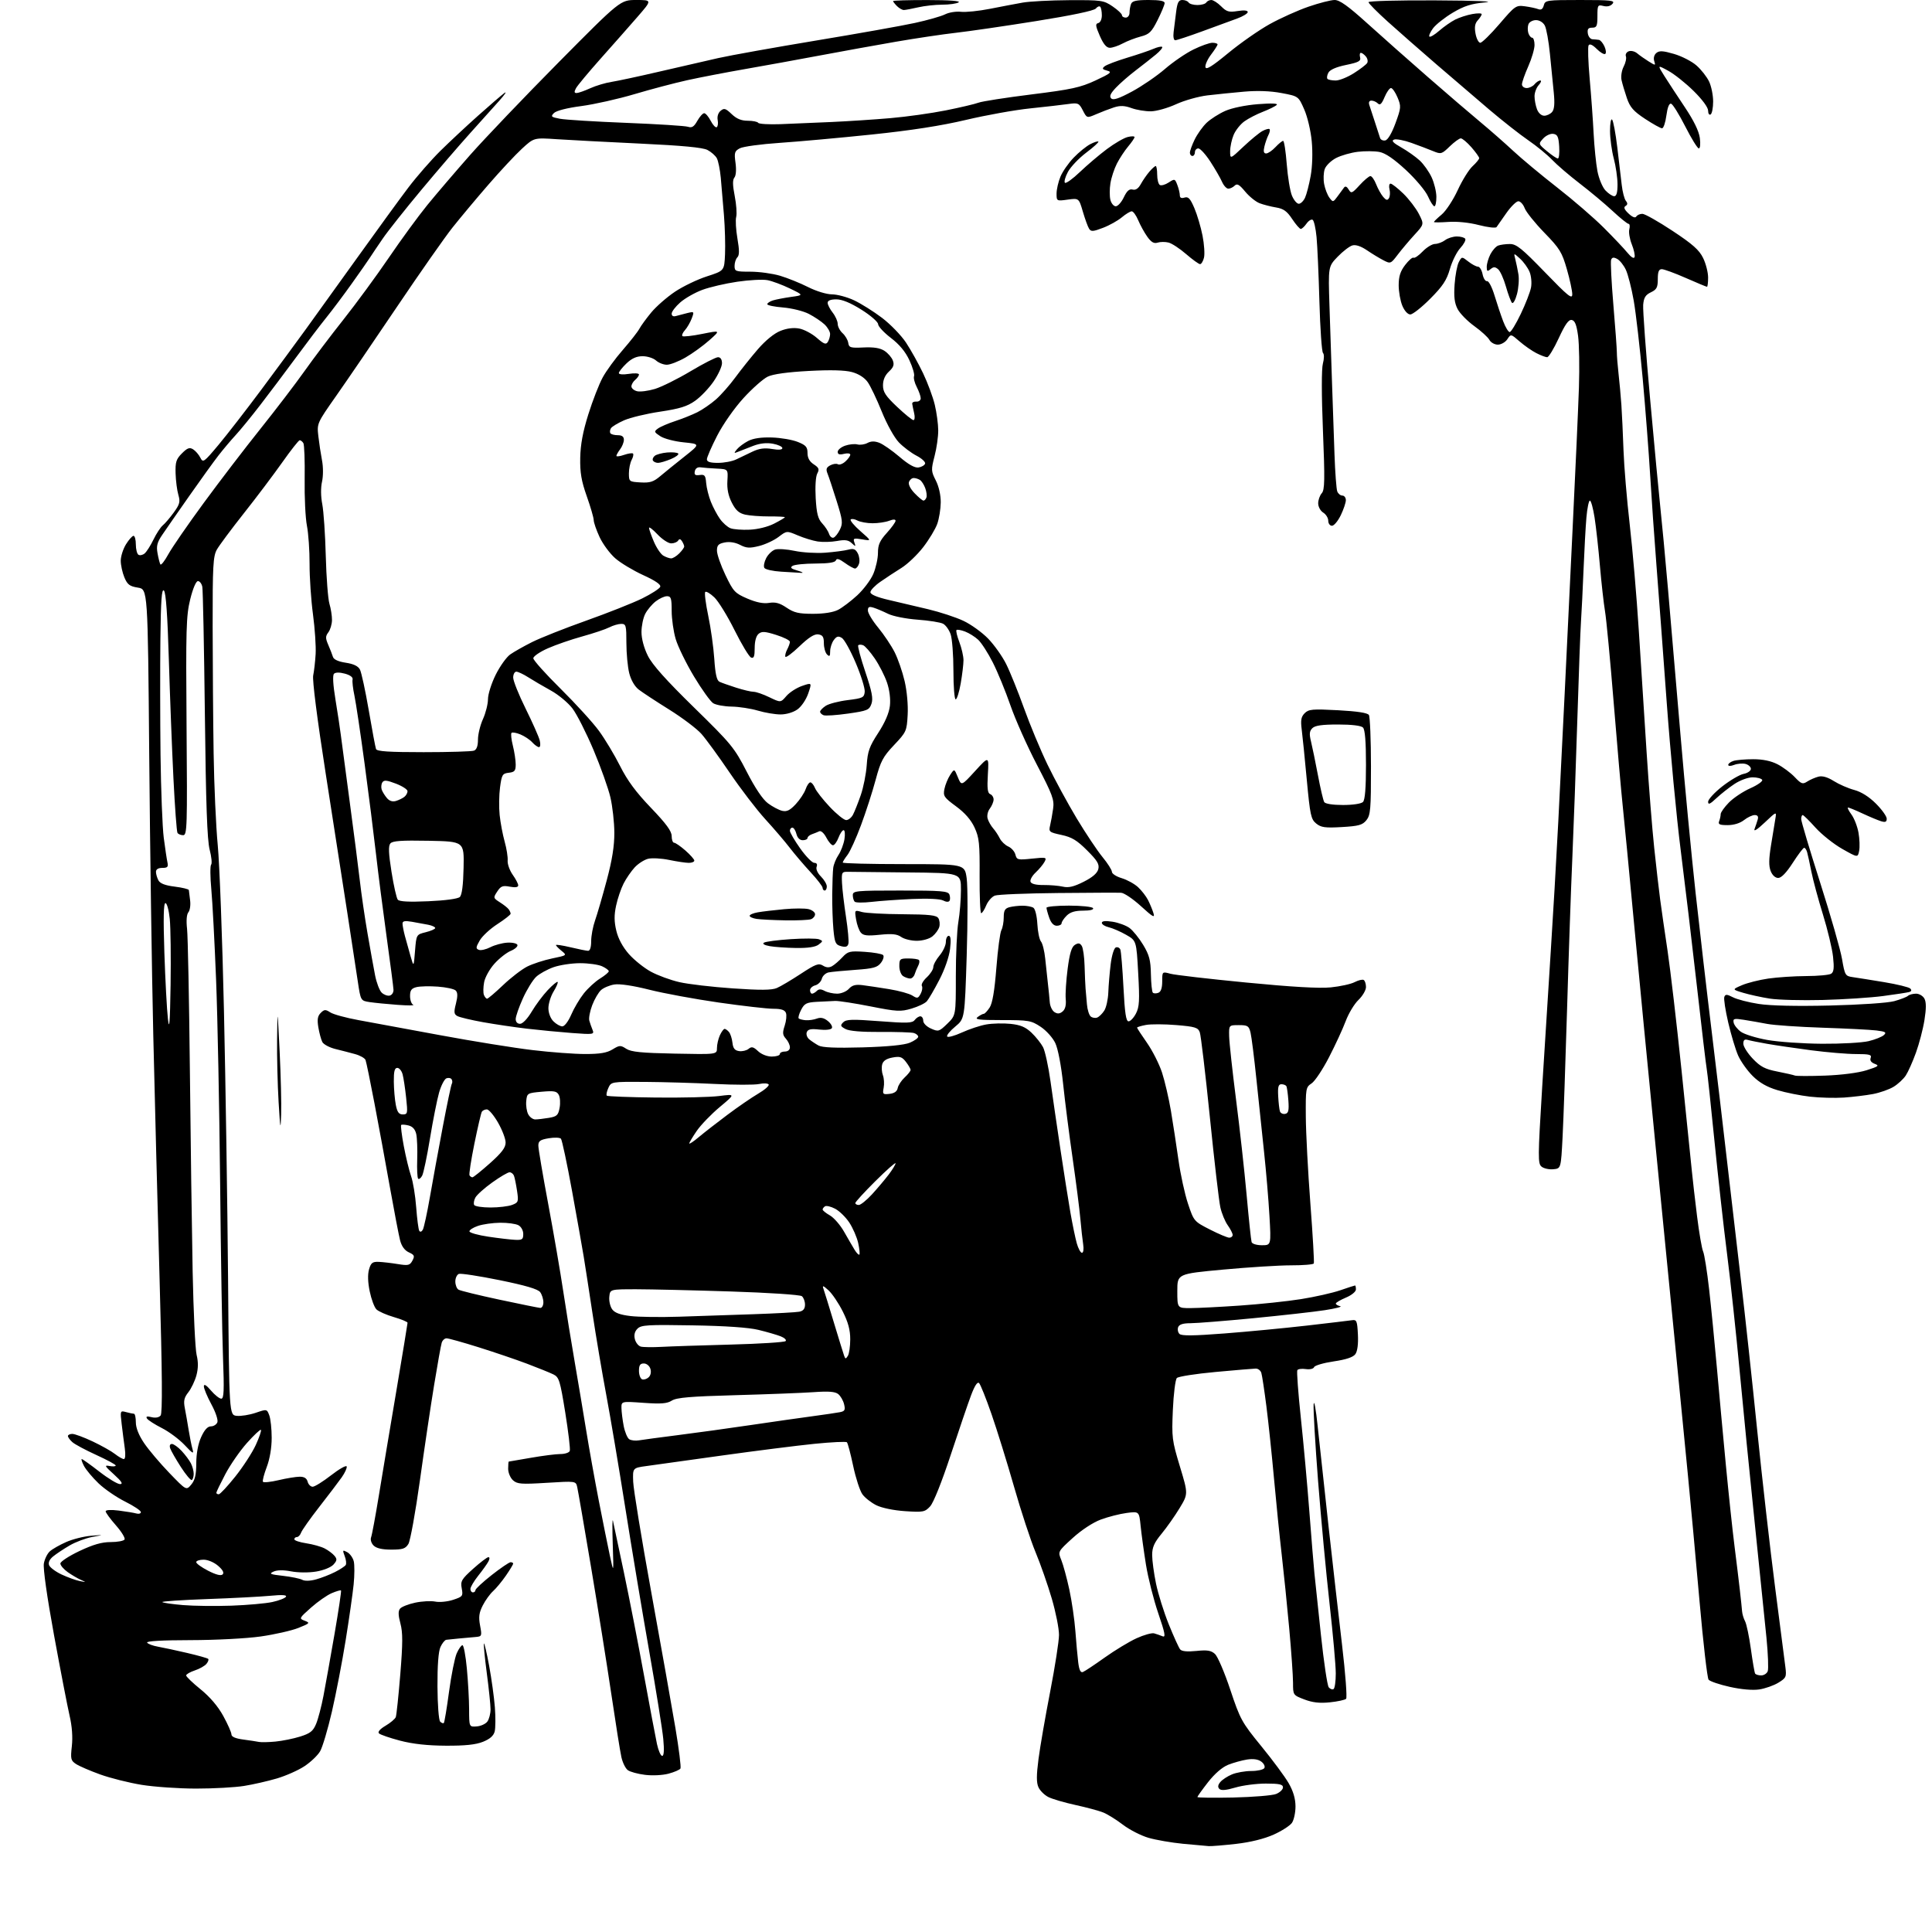 <?xml version="1.0" encoding="UTF-8" standalone="no"?>
<svg 
  version="1.1" 
  xmlns="http://www.w3.org/2000/svg" 
  xmlns:xlink="http://www.w3.org/1999/xlink" 
  xmlns:svg="http://www.w3.org/2000/svg"
  xmlns:rdf="http://www.w3.org/1999/02/22-rdf-syntax-ns#"
  xmlns:cc="http://creativecommons.org/ns#"
  xmlns:dc="http://purl.org/dc/elements/1.1/"
  viewBox="0 0 768 768"
  width="768"
  height="768"
>
<style>svg {background-color: white; }</style>"
<path stroke="none" fill="black" fill-rule="evenodd" d="M480.50,733.86C479.40,733.79 474.78,733.37 470.23,732.93C465.68,732.49 459.52,731.42 456.54,730.56C453.56,729.69 449.00,727.36 446.40,725.37C443.80,723.38 440.28,721.19 438.58,720.50C436.89,719.81 431.90,718.47 427.50,717.51C423.10,716.55 418.24,715.13 416.71,714.34C415.17,713.55 413.41,711.80 412.80,710.45C411.97,708.64 411.98,705.71 412.82,699.25C413.44,694.44 415.53,682.40 417.45,672.50C419.37,662.60 420.96,652.44 420.97,649.92C420.99,647.41 419.69,640.88 418.09,635.42C416.49,629.97 413.59,621.67 411.64,617.00C409.69,612.33 405.85,600.62 403.10,591.00C400.35,581.38 396.32,568.40 394.15,562.16C391.99,555.92 389.76,550.36 389.21,549.81C388.55,549.15 387.48,550.76 386.01,554.66C384.80,557.87 381.15,568.58 377.89,578.45C374.35,589.19 371.07,597.37 369.74,598.81C367.65,601.06 366.99,601.19 359.78,600.71C355.24,600.41 350.53,599.43 348.34,598.35C346.30,597.33 343.81,595.38 342.82,594.00C341.82,592.62 340.17,587.55 339.15,582.73C338.13,577.91 337.01,573.68 336.66,573.33C336.32,572.98 330.51,573.26 323.77,573.94C317.02,574.62 300.48,576.71 287.00,578.59C273.52,580.47 260.02,582.35 257.00,582.77C251.50,583.52 251.50,583.52 251.70,589.01C251.81,592.03 255.05,611.83 258.90,633.00C262.75,654.17 267.05,678.39 268.47,686.80C269.89,695.22 270.80,702.52 270.49,703.02C270.17,703.53 268.05,704.45 265.76,705.06C263.42,705.69 259.34,705.90 256.42,705.53C253.56,705.18 250.47,704.34 249.56,703.66C248.64,702.99 247.49,700.66 247.01,698.47C246.52,696.29 244.73,685.05 243.02,673.50C241.31,661.95 237.68,639.23 234.96,623.00C232.24,606.77 229.76,592.43 229.45,591.12C228.90,588.73 228.90,588.73 217.36,589.44C207.20,590.07 205.60,589.95 203.91,588.42C202.86,587.47 202.00,585.41 202.00,583.85C202.00,582.28 202.11,581.00 202.25,581.00C202.39,581.00 206.32,580.32 211.00,579.50C215.68,578.68 220.98,578.00 222.78,578.00C224.59,578.00 226.26,577.44 226.50,576.75C226.75,576.06 225.93,569.21 224.70,561.52C222.63,548.71 222.24,547.45 219.97,546.34C218.61,545.67 213.90,543.77 209.50,542.10C205.10,540.44 196.41,537.49 190.19,535.54C183.97,533.59 178.27,532.00 177.51,532.00C176.75,532.00 175.89,532.79 175.59,533.75C175.28,534.71 173.93,542.25 172.58,550.50C171.22,558.75 168.68,575.85 166.92,588.50C165.16,601.15 163.10,612.51 162.34,613.75C161.18,615.63 160.08,616.00 155.55,616.00C151.89,616.00 149.62,615.47 148.51,614.37C147.60,613.46 147.16,612.03 147.51,611.12C147.86,610.23 149.25,602.75 150.60,594.50C151.95,586.25 155.07,567.58 157.54,553.00C160.00,538.42 162.01,526.19 162.01,525.82C162.00,525.45 159.55,524.43 156.56,523.56C153.57,522.69 150.45,521.31 149.63,520.49C148.81,519.67 147.61,516.46 146.97,513.35C146.21,509.71 146.12,506.60 146.70,504.60C147.45,501.99 148.07,501.52 150.55,501.61C152.17,501.68 155.59,502.07 158.15,502.49C162.29,503.16 162.92,503.01 163.94,501.12C164.93,499.27 164.74,498.84 162.53,497.83C160.88,497.08 159.66,495.42 159.05,493.09C158.54,491.11 156.72,481.62 155.00,472.00C153.29,462.38 150.53,447.35 148.86,438.62C147.20,429.88 145.60,422.12 145.31,421.38C145.03,420.63 143.15,419.57 141.15,419.02C139.14,418.47 135.60,417.55 133.27,416.98C130.94,416.40 128.63,415.16 128.13,414.22C127.64,413.27 126.93,410.65 126.55,408.39C126.03,405.26 126.26,403.88 127.49,402.65C128.91,401.23 129.39,401.20 131.31,402.45C132.51,403.23 137.55,404.61 142.50,405.51C147.45,406.41 162.07,409.11 175.00,411.51C187.93,413.91 204.44,416.57 211.71,417.43C218.97,418.30 228.42,419.00 232.71,418.99C238.51,418.99 241.27,418.52 243.50,417.15C246.27,415.45 246.69,415.44 248.95,416.91C250.89,418.16 254.95,418.57 268.20,418.83C285.00,419.17 285.00,419.17 285.00,416.63C285.00,415.24 285.52,412.95 286.16,411.55C286.80,410.15 287.64,409.00 288.04,409.00C288.43,409.00 289.22,409.56 289.79,410.25C290.36,410.94 290.98,412.85 291.16,414.50C291.41,416.75 292.08,417.58 293.81,417.83C295.07,418.01 296.77,417.60 297.58,416.93C298.78,415.94 299.49,416.12 301.34,417.85C302.69,419.12 304.93,420.00 306.81,420.00C308.57,420.00 310.00,419.55 310.00,419.00C310.00,418.45 310.90,418.00 312.00,418.00C313.20,418.00 314.00,417.33 314.00,416.33C314.00,415.41 313.28,413.86 312.40,412.89C311.08,411.43 311.00,410.54 311.93,407.72C312.55,405.84 312.77,403.56 312.42,402.65C311.96,401.47 310.56,401.00 307.42,401.00C305.03,401.00 295.29,399.89 285.78,398.53C276.28,397.17 263.81,394.87 258.08,393.42C251.61,391.79 246.34,391.01 244.20,391.35C242.30,391.66 239.92,392.66 238.91,393.58C237.90,394.50 236.32,397.20 235.41,399.59C234.50,401.98 233.98,404.74 234.26,405.72C234.54,406.70 235.12,408.36 235.55,409.40C236.29,411.21 235.91,411.27 227.41,410.64C222.51,410.27 214.45,409.50 209.50,408.92C204.55,408.33 196.68,407.17 192.00,406.33C187.32,405.49 182.76,404.40 181.85,403.92C180.46,403.17 180.36,402.41 181.24,398.96C181.98,396.02 181.96,394.56 181.15,393.75C180.53,393.13 177.34,392.44 174.05,392.20C170.76,391.96 166.93,392.05 165.54,392.40C163.55,392.90 163.00,393.67 163.00,395.94C163.00,397.53 163.56,399.10 164.25,399.42C164.94,399.74 162.12,399.75 158.00,399.44C153.88,399.14 148.90,398.64 146.94,398.35C143.38,397.80 143.38,397.80 142.23,390.15C141.60,385.94 139.73,373.73 138.09,363.00C136.44,352.27 132.56,327.30 129.47,307.50C126.09,285.83 124.11,270.31 124.50,268.50C124.85,266.85 125.29,263.02 125.47,260.00C125.65,256.98 125.17,249.85 124.41,244.18C123.65,238.50 123.04,229.50 123.06,224.18C123.08,218.85 122.60,212.03 122.01,209.00C121.41,205.97 121.00,197.60 121.11,190.39C121.21,183.18 120.98,176.77 120.59,176.14C120.20,175.51 119.55,175.00 119.14,175.00C118.73,175.00 115.63,178.94 112.24,183.75C108.84,188.56 101.98,197.68 96.97,204.00C91.97,210.32 87.11,216.85 86.19,218.50C84.72,221.12 84.50,225.02 84.53,249.00C84.55,264.12 84.72,286.85 84.92,299.50C85.11,312.15 85.85,328.57 86.56,336.00C87.27,343.43 88.39,373.12 89.03,402.00C89.68,430.88 90.41,478.80 90.66,508.50C91.10,562.50 91.10,562.50 94.12,562.82C95.79,562.99 99.16,562.45 101.62,561.62C106.07,560.10 106.09,560.10 107.04,562.61C107.57,564.00 108.00,568.02 108.00,571.55C108.00,575.52 107.25,579.96 106.04,583.14C104.96,585.99 104.27,588.63 104.52,589.03C104.76,589.42 107.56,589.14 110.73,588.39C113.90,587.64 117.69,587.02 119.13,587.02C120.93,587.00 121.93,587.63 122.29,589.00C122.58,590.10 123.48,591.00 124.29,591.00C125.10,591.00 128.39,588.95 131.61,586.45C134.83,583.95 137.62,582.37 137.81,582.94C138.00,583.51 137.12,585.44 135.86,587.24C134.59,589.03 130.58,594.33 126.93,599.00C123.29,603.67 120.03,608.29 119.69,609.25C119.34,610.21 118.60,611.00 118.03,611.00C117.46,611.00 117.00,611.40 117.00,611.89C117.00,612.37 119.13,613.09 121.74,613.48C124.34,613.87 127.64,614.80 129.06,615.53C130.48,616.27 132.24,617.58 132.96,618.45C134.06,619.78 133.99,620.35 132.54,621.96C131.55,623.05 128.58,624.24 125.65,624.72C122.70,625.21 118.46,625.17 115.72,624.64C112.62,624.05 110.16,624.08 108.72,624.74C106.83,625.60 107.39,625.85 112.50,626.42C115.80,626.80 119.24,627.50 120.15,628.00C121.15,628.54 123.31,628.48 125.65,627.83C127.77,627.25 131.16,625.93 133.18,624.90C135.21,623.87 137.12,622.61 137.44,622.10C137.76,621.59 137.57,619.99 137.02,618.56C136.11,616.15 136.18,616.03 138.00,617.00C139.09,617.58 140.26,619.21 140.62,620.61C140.97,622.02 140.95,626.17 140.58,629.83C140.21,633.50 138.78,643.48 137.41,652.00C136.04,660.52 133.58,673.29 131.95,680.36C130.32,687.43 128.20,694.55 127.24,696.18C126.28,697.81 123.50,700.46 121.05,702.08C118.61,703.71 113.66,705.90 110.05,706.97C106.45,708.03 100.58,709.37 97.00,709.94C93.42,710.52 84.88,710.99 78.00,710.99C71.12,710.99 61.38,710.32 56.34,709.51C51.30,708.69 43.88,706.83 39.85,705.38C35.82,703.93 31.49,702.06 30.23,701.23C28.14,699.86 27.99,699.22 28.56,694.11C28.96,690.50 28.64,686.19 27.66,682.00C26.83,678.42 24.05,664.06 21.49,650.08C18.66,634.60 17.08,623.41 17.44,621.47C17.77,619.71 18.83,617.55 19.81,616.68C20.78,615.80 23.69,614.14 26.29,612.99C28.88,611.84 33.36,610.72 36.25,610.49C41.50,610.07 41.50,610.07 36.72,610.95C34.10,611.44 30.03,612.97 27.69,614.34C25.34,615.71 22.40,617.66 21.15,618.68C19.69,619.86 19.11,621.11 19.52,622.19C19.87,623.10 22.10,624.77 24.47,625.88C26.84,626.99 30.07,628.16 31.64,628.48C34.31,629.01 34.34,628.98 32.15,628.02C30.85,627.45 28.49,626.06 26.90,624.93C25.30,623.79 24.00,622.25 24.00,621.51C24.00,620.77 27.39,618.55 31.54,616.58C37.00,613.99 40.43,613.00 43.98,613.00C46.68,613.00 49.16,612.54 49.51,611.98C49.86,611.42 48.31,608.88 46.07,606.34C43.83,603.80 42.00,601.29 42.00,600.77C42.00,600.20 44.12,600.08 47.25,600.48C50.14,600.84 53.29,601.37 54.25,601.64C55.21,601.91 56.00,601.66 56.00,601.08C56.00,600.50 53.19,598.63 49.75,596.91C46.31,595.20 41.55,591.93 39.17,589.65C36.79,587.37 34.19,584.26 33.39,582.75C32.60,581.24 32.20,580.00 32.50,580.00C32.81,580.00 35.96,582.25 39.50,585.00C43.04,587.75 46.74,589.98 47.72,589.96C49.02,589.93 48.36,588.89 45.29,586.10C41.60,582.77 41.38,582.35 43.54,582.76C44.89,583.02 46.00,582.93 46.00,582.56C46.00,582.19 42.51,580.30 38.25,578.36C33.99,576.42 29.71,574.13 28.75,573.26C27.79,572.40 27.00,571.31 27.00,570.85C27.00,570.38 27.79,570.00 28.75,570.00C29.71,570.00 33.36,571.35 36.85,573.00C40.34,574.65 44.33,576.90 45.73,578.00C47.13,579.10 48.71,580.00 49.24,580.00C49.81,580.00 49.96,578.24 49.61,575.75C49.28,573.41 48.72,569.07 48.37,566.10C47.74,560.77 47.76,560.70 50.11,561.33C51.43,561.69 52.84,561.98 53.25,561.99C53.66,561.99 54.00,563.53 54.00,565.40C54.00,567.59 55.17,570.53 57.28,573.65C59.08,576.32 63.59,581.65 67.30,585.50C74.05,592.50 74.05,592.50 76.03,590.14C77.51,588.36 78.01,586.26 78.02,581.64C78.04,577.75 78.75,573.94 79.97,571.25C81.28,568.37 82.53,567.00 83.84,567.00C84.91,567.00 86.06,566.27 86.41,565.38C86.76,564.47 85.72,561.35 84.01,558.21C82.36,555.15 81.02,551.94 81.04,551.07C81.07,550.02 82.01,550.58 83.86,552.75C85.39,554.54 87.24,556.00 87.96,556.00C89.01,556.00 89.15,552.80 88.65,539.75C88.31,530.81 87.79,499.43 87.50,470.00C87.20,440.57 86.49,404.35 85.90,389.50C85.31,374.65 84.46,358.45 84.00,353.50C83.54,348.55 83.51,344.14 83.93,343.71C84.34,343.27 84.08,340.59 83.34,337.75C82.36,333.94 81.85,319.81 81.44,284.04C81.13,257.34 80.67,234.49 80.42,233.25C80.17,232.01 79.39,231.00 78.68,231.00C77.92,231.00 76.67,233.95 75.61,238.25C74.01,244.77 73.86,249.88 74.16,288.75C74.48,328.83 74.38,332.00 72.81,332.00C71.88,332.00 70.86,331.58 70.55,331.08C70.23,330.57 69.51,320.78 68.94,309.33C68.37,297.87 67.55,276.67 67.12,262.22C66.59,244.48 65.96,235.56 65.17,234.77C64.28,233.88 63.94,238.46 63.76,254.05C63.62,265.30 63.65,285.98 63.81,300.00C63.98,314.02 64.56,328.88 65.09,333.00C65.63,337.12 66.28,341.51 66.55,342.75C66.96,344.62 66.61,345.00 64.52,345.00C62.90,345.00 62.00,345.56 62.00,346.57C62.00,347.43 62.44,348.95 62.97,349.95C63.64,351.20 65.64,351.98 69.47,352.45C72.51,352.83 75.03,353.45 75.07,353.82C75.10,354.19 75.33,356.03 75.57,357.89C75.82,359.75 75.51,361.89 74.89,362.63C74.19,363.47 73.99,365.97 74.36,369.24C74.68,372.13 75.18,397.45 75.48,425.50C75.77,453.55 76.27,489.55 76.58,505.50C76.90,521.45 77.61,536.34 78.16,538.60C78.85,541.41 78.82,543.95 78.08,546.72C77.48,548.93 76.04,551.95 74.88,553.43C73.18,555.59 72.90,556.85 73.48,559.81C73.88,561.84 74.56,565.75 75.00,568.50C75.44,571.25 76.12,574.62 76.51,576.00C77.13,578.15 76.69,577.93 73.36,574.39C71.23,572.13 67.16,569.10 64.31,567.66C61.47,566.22 58.82,564.51 58.42,563.87C57.91,563.05 58.44,562.89 60.24,563.34C61.80,563.74 63.18,563.48 63.85,562.69C64.61,561.76 64.50,546.37 63.45,508.95C62.64,480.10 61.51,436.25 60.93,411.50C60.36,386.75 59.63,336.74 59.32,300.36C58.75,234.21 58.75,234.21 54.81,233.59C51.53,233.06 50.64,232.39 49.44,229.51C48.65,227.62 48.00,224.64 48.00,222.90C48.00,221.16 48.94,218.22 50.08,216.37C51.23,214.52 52.58,213.00 53.08,213.00C53.59,213.00 54.00,214.55 54.00,216.44C54.00,218.33 54.47,220.17 55.04,220.53C55.62,220.88 56.72,220.65 57.49,220.01C58.27,219.36 59.84,216.89 61.00,214.50C62.16,212.11 63.83,209.56 64.72,208.83C65.61,208.10 67.57,205.80 69.09,203.71C71.45,200.46 71.71,199.47 70.90,196.71C70.38,194.95 69.89,191.12 69.80,188.20C69.67,183.67 70.03,182.51 72.33,180.21C74.49,178.05 75.36,177.74 76.76,178.61C77.72,179.21 79.01,180.70 79.63,181.92C80.71,184.04 81.02,183.82 86.88,176.82C90.25,172.79 97.91,162.90 103.92,154.84C109.92,146.78 117.88,135.98 121.60,130.84C125.33,125.70 134.66,112.72 142.34,102.00C150.02,91.28 159.03,78.90 162.37,74.50C165.71,70.10 171.41,63.58 175.03,60.00C178.66,56.42 185.42,50.11 190.06,45.97C194.70,41.83 199.40,37.78 200.50,36.98C201.60,36.17 200.70,37.54 198.50,40.01C196.30,42.48 191.05,48.33 186.83,53.00C182.61,57.68 173.90,67.80 167.48,75.50C161.06,83.20 154.16,91.90 152.15,94.84C150.14,97.77 147.82,101.21 147.00,102.49C146.18,103.76 142.93,108.41 139.78,112.82C136.64,117.23 132.13,123.24 129.77,126.17C127.40,129.10 121.99,136.22 117.74,142.00C113.48,147.78 107.06,156.32 103.45,161.00C99.85,165.68 95.43,171.07 93.64,173.00C91.85,174.93 88.81,178.53 86.89,181.00C84.97,183.47 79.70,190.77 75.19,197.22C70.67,203.66 65.85,210.60 64.48,212.63C62.48,215.58 62.10,217.05 62.62,219.91C62.97,221.89 63.48,223.88 63.75,224.35C64.02,224.82 65.44,223.02 66.90,220.35C68.36,217.68 74.67,208.53 80.93,200.00C87.18,191.47 97.34,178.20 103.50,170.50C109.66,162.80 117.56,152.45 121.06,147.50C124.56,142.55 131.53,133.32 136.55,127.00C141.57,120.67 149.65,109.65 154.52,102.50C159.38,95.35 166.29,85.90 169.87,81.50C173.46,77.10 181.14,68.12 186.94,61.54C192.75,54.97 208.55,38.43 222.05,24.79C246.61,0.00 246.61,0.00 252.93,0.00C259.24,0.00 259.24,0.00 253.37,6.75C250.15,10.46 243.56,17.92 238.74,23.33C233.93,28.74 229.52,34.03 228.96,35.08C228.19,36.51 228.26,36.99 229.21,36.98C229.92,36.97 232.35,36.12 234.61,35.09C236.87,34.06 240.70,32.92 243.11,32.55C245.52,32.17 254.03,30.35 262.00,28.49C269.98,26.63 280.55,24.20 285.50,23.09C290.45,21.98 308.00,18.84 324.50,16.10C341.00,13.37 358.63,10.23 363.69,9.12C368.74,8.02 374.14,6.48 375.69,5.70C377.23,4.92 380.07,4.47 382.00,4.69C383.93,4.91 389.10,4.38 393.50,3.51C397.90,2.64 403.75,1.53 406.50,1.04C409.25,0.55 417.58,0.11 425.02,0.07C437.90,0.00 438.71,0.12 442.27,2.54C444.32,3.93 446.00,5.51 446.00,6.04C446.00,6.57 446.68,7.00 447.50,7.00C448.32,7.00 449.00,6.14 449.00,5.08C449.00,4.03 449.27,2.45 449.61,1.58C450.07,0.37 451.70,0.00 456.61,0.00C461.08,0.00 462.99,0.38 462.96,1.25C462.93,1.94 461.67,4.97 460.15,8.00C457.76,12.76 456.85,13.64 453.44,14.52C451.27,15.09 448.06,16.33 446.30,17.27C444.54,18.22 442.23,19.00 441.18,19.00C439.84,19.00 438.63,17.55 437.19,14.25C435.48,10.32 435.37,9.44 436.56,9.18C437.39,8.99 438.00,7.68 438.00,6.09C438.00,4.58 437.71,3.04 437.35,2.68C436.99,2.32 436.20,2.65 435.60,3.40C434.91,4.25 426.02,6.12 412.00,8.36C399.62,10.34 385.23,12.44 380.00,13.03C374.77,13.62 363.98,15.23 356.00,16.61C348.02,17.99 334.42,20.45 325.77,22.08C317.13,23.71 303.85,26.12 296.27,27.44C288.70,28.76 278.34,30.75 273.26,31.87C268.17,32.99 258.72,35.49 252.26,37.41C245.79,39.34 236.28,41.47 231.12,42.16C225.46,42.90 221.14,44.00 220.21,44.93C218.83,46.32 219.06,46.54 222.59,47.21C224.74,47.62 236.62,48.35 249.00,48.84C261.38,49.33 272.40,50.03 273.50,50.40C275.04,50.92 275.89,50.37 277.20,48.03C278.14,46.37 279.37,45.00 279.93,45.00C280.49,45.00 281.65,46.36 282.52,48.03C283.38,49.70 284.46,50.84 284.91,50.56C285.36,50.28 285.53,49.00 285.29,47.71C285.02,46.33 285.49,44.83 286.46,44.04C287.84,42.88 288.46,43.07 290.84,45.35C292.80,47.22 294.67,48.00 297.25,48.00C299.25,48.00 301.11,48.37 301.40,48.83C301.68,49.29 305.64,49.52 310.20,49.36C314.77,49.19 323.90,48.80 330.50,48.50C337.10,48.20 347.68,47.51 354.00,46.96C360.32,46.42 370.21,45.03 375.96,43.88C381.72,42.73 387.57,41.35 388.96,40.82C390.36,40.28 399.82,38.81 410.00,37.54C425.99,35.55 429.45,34.79 435.50,31.98C441.57,29.15 442.18,28.63 440.12,28.09C438.18,27.58 437.99,27.26 439.12,26.35C439.88,25.74 443.88,24.22 448.00,22.97C452.12,21.73 456.84,20.13 458.48,19.42C460.12,18.71 461.69,18.36 461.98,18.65C462.27,18.94 461.15,20.30 459.50,21.66C457.85,23.03 454.25,25.86 451.50,27.96C448.75,30.05 445.18,33.17 443.56,34.89C441.40,37.18 440.91,38.31 441.72,39.12C442.53,39.93 444.75,39.20 450.02,36.37C453.97,34.24 459.84,30.22 463.07,27.43C466.30,24.63 471.40,21.15 474.41,19.68C477.42,18.20 480.80,17.00 481.94,17.00C483.07,17.00 484.00,17.30 484.00,17.66C484.00,18.02 482.84,19.83 481.43,21.68C480.02,23.53 479.01,25.78 479.18,26.68C479.42,27.89 481.75,26.45 488.28,21.07C493.11,17.09 500.53,11.91 504.78,9.56C509.03,7.21 515.95,4.10 520.17,2.65C524.39,1.19 529.05,0.00 530.54,0.00C532.55,0.00 535.88,2.38 543.48,9.25C549.10,14.34 559.96,23.95 567.60,30.62C575.25,37.29 584.65,45.36 588.50,48.55C592.35,51.75 598.20,56.88 601.50,59.96C604.80,63.04 612.67,69.59 619.00,74.53C625.33,79.46 633.65,86.65 637.50,90.50C641.36,94.35 645.60,98.83 646.93,100.46C648.44,102.30 649.52,102.95 649.77,102.18C650.00,101.49 649.50,99.20 648.65,97.09C647.81,94.98 647.37,92.30 647.68,91.13C647.98,89.96 647.84,88.99 647.37,88.98C646.89,88.97 644.02,86.66 641.00,83.84C637.98,81.03 632.12,76.13 628.00,72.97C623.88,69.80 618.92,65.56 617.00,63.53C615.08,61.51 610.80,58.01 607.50,55.75C604.20,53.49 597.23,48.01 592.00,43.57C586.77,39.13 577.33,31.04 571.00,25.58C564.67,20.12 556.01,12.52 551.75,8.69C547.49,4.85 544.00,1.33 544.00,0.86C544.00,0.39 556.04,0.07 570.75,0.15C586.84,0.23 594.67,0.56 590.39,0.95C584.81,1.47 582.04,2.35 577.49,5.05C574.31,6.95 570.79,9.73 569.67,11.23C568.55,12.74 567.89,14.23 568.21,14.55C568.53,14.86 570.30,13.81 572.14,12.20C573.99,10.59 576.85,8.60 578.50,7.77C580.15,6.94 583.19,5.96 585.25,5.59C587.31,5.21 589.00,5.23 589.00,5.63C589.00,6.02 588.30,7.12 587.44,8.07C586.30,9.32 586.06,10.79 586.55,13.40C586.92,15.38 587.77,17.00 588.44,17.00C589.11,17.00 592.55,13.63 596.08,9.51C602.25,2.30 602.64,2.03 606.16,2.50C608.18,2.77 610.57,3.28 611.47,3.63C612.62,4.07 613.29,3.61 613.68,2.13C614.21,0.08 614.79,-0.00 628.24,-0.00C640.53,-0.00 642.09,0.18 641.01,1.49C640.23,2.43 638.90,2.76 637.39,2.38C635.13,1.82 635.00,2.03 635.00,6.39C635.00,10.38 634.72,11.00 632.93,11.00C631.36,11.00 630.94,11.54 631.18,13.25C631.36,14.49 632.17,15.54 633.00,15.60C633.83,15.65 634.99,15.76 635.59,15.85C636.19,15.93 637.18,17.11 637.80,18.46C638.42,19.82 638.55,21.16 638.08,21.45C637.62,21.73 636.10,20.83 634.71,19.44C633.08,17.81 631.94,17.30 631.50,18.00C631.13,18.60 631.32,24.58 631.92,31.30C632.52,38.01 633.23,47.80 633.49,53.06C633.76,58.31 634.44,65.04 635.00,68.01C635.57,70.99 636.99,74.42 638.19,75.70C639.38,76.96 640.95,78.00 641.67,78.00C642.59,78.00 643.00,76.53 642.99,73.25C642.98,70.64 642.31,66.03 641.50,63.00C640.69,59.98 640.02,55.05 640.01,52.05C640.01,49.01 640.37,47.02 640.84,47.55C641.31,48.07 642.23,53.00 642.89,58.50C643.56,64.00 644.35,70.75 644.66,73.50C644.97,76.25 645.71,79.10 646.30,79.83C647.07,80.78 647.04,81.36 646.17,81.89C645.33,82.41 645.68,83.29 647.38,84.89C648.92,86.34 650.03,86.76 650.45,86.08C650.82,85.48 651.90,85.00 652.87,85.00C653.83,85.00 659.21,88.04 664.82,91.75C672.87,97.07 675.46,99.36 677.02,102.57C678.11,104.80 679.00,108.29 679.00,110.32C679.00,112.34 678.80,114.00 678.55,114.00C678.30,114.00 674.51,112.42 670.14,110.50C665.76,108.57 661.46,107.00 660.59,107.00C659.41,107.00 659.00,108.01 659.00,110.95C659.00,114.26 658.56,115.10 656.25,116.20C654.10,117.23 653.43,118.32 653.19,121.18C653.03,123.20 654.26,140.07 655.95,158.68C657.63,177.28 659.47,196.78 660.04,202.00C660.61,207.22 661.96,221.62 663.04,234.00C664.12,246.38 666.35,272.48 668.01,292.00C669.66,311.52 672.37,339.88 674.03,355.00C675.70,370.12 678.59,395.10 680.48,410.50C682.36,425.90 685.08,448.85 686.52,461.50C687.97,474.15 690.46,495.52 692.06,509.00C693.66,522.48 696.56,549.25 698.51,568.50C700.47,587.75 703.67,615.88 705.63,631.00C707.59,646.12 709.43,660.39 709.72,662.69C710.21,666.60 710.02,667.01 706.91,668.91C705.07,670.03 701.65,671.23 699.32,671.58C696.71,671.97 692.19,671.58 687.62,670.56C683.52,669.65 679.73,668.36 679.19,667.70C678.66,667.04 677.04,653.00 675.59,636.50C674.14,620.00 672.06,597.50 670.98,586.50C669.90,575.50 667.67,552.77 666.04,536.00C664.40,519.23 660.79,482.55 658.01,454.50C655.24,426.45 651.41,386.85 649.50,366.50C647.60,346.15 645.58,325.23 645.02,320.00C644.46,314.77 642.87,296.55 641.48,279.50C640.10,262.45 638.54,246.03 638.02,243.00C637.51,239.97 636.60,231.88 636.00,225.00C635.41,218.12 634.45,209.46 633.87,205.75C633.29,202.04 632.46,199.00 632.01,199.00C631.57,199.00 630.94,202.04 630.62,205.75C630.30,209.46 629.79,218.80 629.48,226.50C629.17,234.20 628.72,243.43 628.47,247.00C628.22,250.57 627.56,268.35 627.00,286.50C626.44,304.65 625.55,329.18 625.03,341.00C624.50,352.82 623.56,379.82 622.94,401.00C622.31,422.18 621.51,445.12 621.15,452.00C620.50,464.50 620.50,464.50 617.50,464.79C615.85,464.96 613.75,464.51 612.84,463.79C611.30,462.59 611.31,460.40 613.05,432.00C614.08,415.23 615.62,390.93 616.46,378.00C617.31,365.07 618.65,341.90 619.45,326.50C620.24,311.10 621.39,288.15 621.99,275.50C622.59,262.85 624.00,233.60 625.12,210.50C626.25,187.40 627.38,161.97 627.65,154.00C627.91,146.03 627.76,136.81 627.31,133.51C626.71,129.10 626.05,127.44 624.81,127.20C623.56,126.96 622.20,128.86 619.62,134.44C617.70,138.60 615.63,142.00 615.02,142.00C614.40,142.00 612.46,141.26 610.70,140.36C608.94,139.46 605.95,137.37 604.05,135.72C600.60,132.71 600.60,132.71 599.18,134.86C598.40,136.04 596.70,137.00 595.41,137.00C594.12,137.00 592.62,136.15 592.06,135.11C591.50,134.07 588.81,131.61 586.07,129.64C583.33,127.67 580.34,124.62 579.42,122.85C578.18,120.45 577.88,117.96 578.23,113.03C578.49,109.40 579.24,105.41 579.90,104.18C581.10,101.94 581.10,101.94 583.69,103.97C585.11,105.09 586.83,106.00 587.51,106.00C588.19,106.00 589.02,107.35 589.35,109.01C589.68,110.66 590.48,111.90 591.12,111.76C591.78,111.61 593.10,114.16 594.11,117.50C595.11,120.80 596.66,125.41 597.55,127.75C598.44,130.09 599.60,132.00 600.12,132.00C600.65,132.00 602.63,128.76 604.53,124.79C606.43,120.83 608.27,116.09 608.61,114.27C608.95,112.46 608.69,109.67 608.03,108.08C607.38,106.50 605.68,104.14 604.27,102.85C601.70,100.50 601.70,100.50 602.35,103.00C602.71,104.38 603.27,107.09 603.60,109.04C603.92,110.99 603.66,114.53 603.02,116.92C602.38,119.30 601.49,120.86 601.04,120.38C600.59,119.89 599.50,116.97 598.62,113.88C597.74,110.79 596.34,107.70 595.51,107.01C594.30,106.01 593.70,106.01 592.50,107.00C591.24,108.04 591.00,107.89 591.00,106.07C591.00,104.88 591.66,102.63 592.46,101.07C593.27,99.52 594.65,97.96 595.54,97.62C596.44,97.28 598.54,97.00 600.22,97.00C602.80,97.00 604.96,98.75 614.14,108.23C623.36,117.76 625.00,119.09 625.00,116.98C625.00,115.62 624.04,111.12 622.85,107.00C620.92,100.27 620.01,98.78 613.90,92.50C610.16,88.65 606.64,84.26 606.08,82.75C605.51,81.24 604.38,80.00 603.57,80.00C602.76,80.00 600.61,82.12 598.80,84.70C596.98,87.29 595.23,89.79 594.90,90.27C594.57,90.74 591.42,90.38 587.90,89.47C584.06,88.47 579.20,87.97 575.75,88.22C572.59,88.44 570.00,88.46 570.00,88.25C570.00,88.04 571.40,86.69 573.11,85.26C574.82,83.82 577.68,79.46 579.47,75.57C581.26,71.68 583.91,67.41 585.36,66.08C586.81,64.74 588.00,63.30 588.00,62.86C588.00,62.43 586.60,60.48 584.90,58.53C583.19,56.59 581.30,55.00 580.69,55.00C580.09,55.00 578.10,56.45 576.28,58.21C573.12,61.28 572.82,61.36 569.73,60.09C567.95,59.35 564.08,57.88 561.12,56.82C558.16,55.76 555.03,55.16 554.16,55.49C553.00,55.94 553.76,56.77 557.04,58.62C559.49,60.01 562.79,62.35 564.38,63.82C565.96,65.29 568.09,68.30 569.10,70.50C570.12,72.70 570.97,76.19 570.98,78.25C570.99,80.31 570.64,82.00 570.19,82.00C569.75,82.00 568.60,80.22 567.64,78.05C566.67,75.85 562.75,71.18 558.86,67.57C554.04,63.12 550.71,60.85 548.32,60.40C546.39,60.04 542.55,60.01 539.78,60.34C537.01,60.67 533.12,61.78 531.12,62.81C529.13,63.84 527.10,65.82 526.61,67.19C526.12,68.57 526.01,71.26 526.37,73.17C526.73,75.09 527.67,77.52 528.46,78.58C529.86,80.45 529.95,80.44 531.70,78.06C532.69,76.71 533.85,75.14 534.27,74.56C534.77,73.87 535.42,74.15 536.12,75.34C537.11,77.03 537.45,76.90 540.48,73.59C542.29,71.61 544.22,70.00 544.76,70.00C545.31,70.00 546.34,71.46 547.04,73.25C547.75,75.04 549.01,77.30 549.84,78.27C551.00,79.63 551.53,79.75 552.13,78.78C552.56,78.09 552.66,76.50 552.35,75.26C552.04,74.02 552.23,73.00 552.77,73.00C553.31,73.00 555.59,74.78 557.84,76.96C560.08,79.14 562.86,82.77 564.02,85.03C566.12,89.15 566.12,89.15 562.29,93.32C560.18,95.62 557.18,99.18 555.63,101.22C552.86,104.87 552.74,104.92 549.93,103.46C548.35,102.65 545.39,100.85 543.36,99.47C541.00,97.87 538.93,97.18 537.59,97.56C536.44,97.89 533.81,99.91 531.74,102.05C527.98,105.95 527.98,105.95 528.49,121.72C528.77,130.40 529.23,144.25 529.51,152.50C529.80,160.75 530.23,173.39 530.48,180.59C530.73,187.79 531.23,194.43 531.58,195.34C531.93,196.25 532.84,197.00 533.61,197.00C534.37,197.00 535.00,197.82 535.00,198.81C535.00,199.81 534.09,202.51 532.98,204.81C531.86,207.12 530.29,209.00 529.48,209.00C528.66,209.00 528.00,208.10 528.00,207.01C528.00,205.91 527.10,204.45 526.00,203.77C524.89,203.08 524.00,201.44 524.00,200.09C524.00,198.75 524.64,196.95 525.41,196.08C526.61,194.75 526.68,190.83 525.89,171.17C525.31,156.95 525.31,146.55 525.87,144.52C526.39,142.62 526.41,140.81 525.91,140.31C525.43,139.83 524.79,130.68 524.49,119.97C524.19,109.26 523.68,97.68 523.35,94.23C523.02,90.79 522.33,87.70 521.80,87.38C521.27,87.05 520.18,87.73 519.36,88.89C518.55,90.05 517.52,91.00 517.08,91.00C516.63,91.00 515.09,89.22 513.65,87.05C511.61,83.96 510.22,82.96 507.27,82.47C505.20,82.13 502.24,81.37 500.71,80.79C499.17,80.20 496.59,78.11 494.97,76.15C492.66,73.35 491.76,72.84 490.81,73.79C490.15,74.45 489.01,75.00 488.28,75.00C487.55,75.00 486.42,73.76 485.76,72.25C485.10,70.74 483.02,67.14 481.14,64.25C479.26,61.36 477.11,59.00 476.36,59.00C475.61,59.00 475.00,59.67 475.00,60.50C475.00,61.33 474.55,62.00 474.00,62.00C473.45,62.00 473.00,61.41 473.00,60.69C473.00,59.97 473.86,57.60 474.91,55.44C475.97,53.27 478.10,50.29 479.66,48.80C481.22,47.32 484.55,45.20 487.05,44.09C489.72,42.91 495.11,41.80 500.05,41.41C505.55,40.98 508.15,41.09 507.50,41.72C506.95,42.26 504.50,43.47 502.06,44.42C499.61,45.36 496.30,47.07 494.69,48.22C493.09,49.36 491.15,51.79 490.39,53.62C489.62,55.44 489.00,58.37 489.00,60.11C489.00,63.29 489.00,63.29 494.28,58.30C497.18,55.56 500.59,52.75 501.86,52.07C503.13,51.39 504.39,51.06 504.67,51.33C504.94,51.61 504.74,52.65 504.22,53.66C503.70,54.67 502.98,56.74 502.62,58.25C502.15,60.21 502.35,61.00 503.31,61.00C504.05,61.00 505.71,59.88 507.00,58.50C508.29,57.12 509.67,56.00 510.07,56.00C510.46,56.00 511.11,60.16 511.50,65.25C511.90,70.34 512.82,75.96 513.56,77.75C514.30,79.54 515.52,81.00 516.29,81.00C517.05,81.00 518.17,79.91 518.78,78.58C519.39,77.25 520.39,73.36 521.01,69.93C521.69,66.19 521.86,60.69 521.44,56.17C521.04,51.92 519.73,46.38 518.43,43.45C516.14,38.25 516.14,38.25 509.43,36.99C505.07,36.16 499.89,35.97 494.61,36.43C490.15,36.82 483.57,37.49 480.00,37.91C476.43,38.33 470.80,39.92 467.51,41.43C464.21,42.95 459.71,44.22 457.51,44.25C455.30,44.28 451.83,43.71 449.80,42.97C447.01,41.96 445.29,41.90 442.80,42.70C440.98,43.29 437.82,44.50 435.78,45.39C432.05,47.00 432.05,47.00 430.44,43.88C428.93,40.96 428.56,40.80 424.66,41.35C422.37,41.68 415.55,42.46 409.50,43.09C403.45,43.71 391.98,45.77 384.00,47.66C374.15,49.99 362.12,51.86 346.50,53.48C333.85,54.80 317.41,56.29 309.97,56.79C302.52,57.29 295.38,58.26 294.09,58.95C292.00,60.07 291.82,60.68 292.38,64.75C292.75,67.44 292.57,69.82 291.94,70.58C291.18,71.49 291.22,73.61 292.06,77.90C292.71,81.22 292.98,84.97 292.65,86.22C292.31,87.47 292.54,91.35 293.14,94.83C293.94,99.48 293.94,101.46 293.12,102.28C292.50,102.90 292.00,104.44 292.00,105.70C292.00,107.86 292.39,108.00 298.32,108.00C301.79,108.00 307.08,108.73 310.07,109.61C313.06,110.50 318.07,112.52 321.22,114.11C324.49,115.76 328.56,117.00 330.72,117.01C332.80,117.02 336.75,118.08 339.50,119.37C342.25,120.66 347.24,123.79 350.58,126.32C353.92,128.84 358.24,133.30 360.17,136.21C362.09,139.12 365.15,144.61 366.96,148.41C368.77,152.21 370.86,157.84 371.59,160.91C372.33,163.98 372.94,168.54 372.96,171.04C372.98,173.54 372.33,178.17 371.50,181.33C370.09,186.76 370.12,187.31 372.00,191.00C373.21,193.37 373.98,196.82 373.96,199.71C373.93,202.34 373.31,206.19 372.57,208.26C371.83,210.33 369.32,214.49 366.99,217.51C364.66,220.53 360.77,224.24 358.35,225.75C355.92,227.26 352.15,229.74 349.97,231.26C347.79,232.77 346.00,234.64 346.00,235.40C346.00,236.30 348.55,237.38 353.25,238.48C357.24,239.41 364.32,241.08 369.00,242.19C373.68,243.31 379.95,245.37 382.95,246.78C385.95,248.18 390.36,251.36 392.77,253.83C395.17,256.30 398.40,260.84 399.94,263.91C401.48,266.98 404.68,274.90 407.05,281.50C409.42,288.10 413.64,298.23 416.43,304.00C419.22,309.77 424.43,319.36 428.00,325.31C431.58,331.25 436.19,338.17 438.25,340.67C440.31,343.17 442.00,345.83 442.00,346.57C442.00,347.31 443.75,348.45 445.90,349.09C448.04,349.73 450.96,351.34 452.39,352.66C453.81,353.98 455.60,356.29 456.36,357.78C457.12,359.28 458.09,361.62 458.51,362.98C459.15,365.03 458.30,364.56 453.56,360.23C450.41,357.35 446.86,354.95 445.67,354.89C444.48,354.82 433.17,354.87 420.55,354.99C407.93,355.11 396.63,355.57 395.46,356.02C394.28,356.47 392.74,358.22 392.03,359.92C391.33,361.61 390.44,363.00 390.04,363.00C389.65,363.00 389.37,356.36 389.41,348.25C389.49,335.24 389.25,332.96 387.39,328.94C385.98,325.89 383.54,323.10 380.04,320.53C375.27,317.02 374.86,316.43 375.42,313.65C375.76,311.97 376.78,309.46 377.70,308.06C379.36,305.52 379.36,305.52 380.77,308.98C382.19,312.44 382.19,312.44 387.65,306.47C393.12,300.50 393.12,300.50 392.69,307.83C392.36,313.42 392.58,315.29 393.63,315.69C394.38,315.98 394.99,316.95 394.97,317.86C394.95,318.76 394.27,320.38 393.46,321.45C392.62,322.56 392.26,324.28 392.61,325.45C392.96,326.58 393.93,328.29 394.78,329.26C395.63,330.22 396.82,332.02 397.43,333.26C398.04,334.49 399.56,335.95 400.81,336.50C402.06,337.05 403.34,338.50 403.64,339.72C404.17,341.81 404.59,341.91 410.22,341.32C415.92,340.72 416.18,340.79 415.21,342.60C414.65,343.64 413.05,345.56 411.66,346.86C410.28,348.15 409.37,349.81 409.65,350.53C409.97,351.37 411.85,351.84 414.83,351.81C417.40,351.79 420.86,352.08 422.51,352.46C424.76,352.98 426.85,352.49 430.75,350.53C434.28,348.76 436.18,347.12 436.59,345.50C437.08,343.55 436.24,342.14 432.14,338.05C428.11,334.01 426.06,332.78 421.95,331.90C417.07,330.85 416.84,330.66 417.43,328.15C417.78,326.69 418.32,323.70 418.63,321.49C419.14,317.93 418.42,315.97 412.18,303.99C408.31,296.57 403.58,285.95 401.66,280.39C399.73,274.82 396.60,267.17 394.68,263.39C392.77,259.60 390.14,255.52 388.85,254.32C387.56,253.12 385.20,251.64 383.61,251.04C382.02,250.44 380.50,250.17 380.22,250.45C379.94,250.73 380.45,252.89 381.36,255.26C382.26,257.63 383.00,260.86 383.00,262.45C383.00,264.04 382.50,268.19 381.90,271.67C381.29,275.15 380.39,278.00 379.90,278.00C379.40,278.00 379.00,272.89 379.00,266.65C379.00,260.41 378.50,253.87 377.89,252.13C377.29,250.38 375.94,248.50 374.90,247.95C373.87,247.39 369.30,246.66 364.76,246.33C360.13,245.99 354.96,244.96 353.00,243.99C351.07,243.04 348.49,241.94 347.25,241.56C345.48,241.01 345.00,241.26 345.00,242.70C345.00,243.71 346.84,246.77 349.10,249.50C351.35,252.23 354.28,256.60 355.61,259.22C356.94,261.84 358.73,267.02 359.60,270.74C360.52,274.68 361.03,280.28 360.81,284.17C360.46,290.62 360.28,291.01 355.40,296.17C350.98,300.84 350.07,302.57 348.08,310.00C346.83,314.68 344.22,322.77 342.27,328.00C340.33,333.23 337.90,338.57 336.87,339.88C335.84,341.20 335.00,342.55 335.00,342.88C335.00,343.22 345.91,343.50 359.24,343.50C383.49,343.50 383.49,343.50 384.27,349.14C384.71,352.24 384.71,366.07 384.28,379.87C383.49,404.97 383.49,404.97 379.74,408.07C377.67,409.77 376.22,411.55 376.51,412.02C376.80,412.49 379.43,411.78 382.36,410.44C385.29,409.10 389.67,407.65 392.09,407.23C394.52,406.81 398.84,406.70 401.71,407.00C405.67,407.42 407.67,408.26 410.05,410.52C411.77,412.16 413.83,414.75 414.63,416.27C415.42,417.79 416.75,423.87 417.58,429.77C418.40,435.67 420.19,447.93 421.55,457.00C422.91,466.07 424.69,477.32 425.50,482.00C426.32,486.68 427.46,492.19 428.04,494.25C428.62,496.31 429.54,498.00 430.09,498.00C430.66,498.00 430.87,496.58 430.59,494.75C430.31,492.96 429.80,488.35 429.46,484.50C429.12,480.65 427.74,469.85 426.39,460.50C425.04,451.15 423.34,437.86 422.62,430.97C421.83,423.49 420.57,416.90 419.49,414.63C418.50,412.53 415.89,409.63 413.67,408.16C409.91,405.67 408.92,405.50 398.32,405.50C389.01,405.50 387.28,405.28 388.68,404.25C389.62,403.56 390.69,403.00 391.08,403.00C391.46,403.00 392.50,401.88 393.40,400.52C394.51,398.82 395.35,393.87 396.07,384.77C396.64,377.47 397.54,370.72 398.06,369.76C398.58,368.81 399.00,366.50 399.00,364.63C399.00,361.95 399.48,361.11 401.25,360.63C402.49,360.30 404.85,360.03 406.50,360.03C408.15,360.03 410.07,360.40 410.78,360.84C411.50,361.30 412.19,364.11 412.36,367.27C412.52,370.36 413.17,373.50 413.80,374.26C414.43,375.01 415.19,378.08 415.49,381.07C415.79,384.05 416.27,388.52 416.56,391.00C416.85,393.48 417.18,396.80 417.30,398.39C417.41,399.98 418.25,401.75 419.17,402.33C420.37,403.10 421.26,403.03 422.40,402.08C423.45,401.21 423.87,399.55 423.64,397.10C423.46,395.08 423.81,389.66 424.41,385.07C425.21,378.95 425.98,376.41 427.28,375.60C428.65,374.75 429.27,374.84 430.01,376.00C430.54,376.82 431.05,380.43 431.14,384.00C431.24,387.57 431.41,391.62 431.53,393.00C431.64,394.38 431.89,397.21 432.08,399.30C432.26,401.39 432.94,403.54 433.58,404.07C434.22,404.60 435.38,404.79 436.14,404.50C436.91,404.20 438.18,402.96 438.97,401.73C439.75,400.50 440.47,397.25 440.57,394.50C440.67,391.75 441.09,386.71 441.51,383.31C441.94,379.80 442.83,376.90 443.55,376.62C444.26,376.35 445.07,376.74 445.36,377.49C445.65,378.24 446.20,384.97 446.59,392.43C447.12,402.70 447.61,406.00 448.62,406.00C449.35,406.00 450.67,404.60 451.56,402.89C452.92,400.26 453.06,397.75 452.45,386.85C451.74,373.93 451.74,373.93 447.62,371.58C445.35,370.29 442.26,368.95 440.75,368.60C439.24,368.25 438.00,367.46 438.00,366.85C438.00,366.11 439.41,365.96 442.25,366.40C444.59,366.76 447.62,367.88 448.99,368.88C450.36,369.88 452.80,372.90 454.43,375.60C456.86,379.64 457.40,381.68 457.50,387.23C457.57,390.93 457.92,394.25 458.27,394.60C458.62,394.96 459.61,394.98 460.46,394.65C461.49,394.26 462.00,392.75 462.00,390.12C462.00,386.19 462.00,386.19 465.25,387.08C467.04,387.57 480.59,389.14 495.36,390.57C513.48,392.33 524.43,392.96 529.01,392.50C532.74,392.12 537.02,391.19 538.50,390.41C539.99,389.64 541.61,389.26 542.10,389.56C542.60,389.87 543.00,391.13 543.00,392.37C543.00,393.61 541.65,395.92 540.00,397.50C538.35,399.08 536.07,402.87 534.93,405.92C533.79,408.97 530.80,415.44 528.29,420.30C525.78,425.16 522.67,429.83 521.36,430.68C519.09,432.17 519.00,432.69 519.08,443.87C519.12,450.26 519.94,465.85 520.90,478.50C521.86,491.15 522.47,501.84 522.26,502.25C522.05,502.66 517.97,503.00 513.19,502.99C508.41,502.99 496.29,503.75 486.25,504.68C468.00,506.37 468.00,506.37 468.00,513.19C468.00,520.00 468.00,520.00 473.25,519.99C476.14,519.98 484.96,519.53 492.84,518.99C500.73,518.45 511.68,517.30 517.18,516.42C522.67,515.55 529.67,513.97 532.74,512.92C535.80,511.86 538.47,511.00 538.66,511.00C538.85,511.00 539.00,511.71 539.00,512.57C539.00,513.46 537.26,514.88 535.01,515.82C532.82,516.75 531.02,517.80 531.01,518.18C531.00,518.55 531.79,519.02 532.75,519.23C533.71,519.44 530.95,520.15 526.60,520.82C522.26,521.49 509.43,522.92 498.10,524.02C486.77,525.11 475.57,526.00 473.22,526.00C470.25,526.00 468.75,526.48 468.34,527.57C468.01,528.43 468.24,529.64 468.85,530.25C469.67,531.07 474.40,531.02 486.73,530.07C495.95,529.36 510.70,527.95 519.50,526.94C528.30,525.93 536.40,524.96 537.50,524.80C539.29,524.53 539.53,525.15 539.79,530.50C539.98,534.31 539.60,537.16 538.77,538.30C537.88,539.52 535.10,540.45 530.15,541.18C526.12,541.78 522.63,542.80 522.38,543.45C522.12,544.13 520.71,544.46 519.08,544.23C517.52,544.00 516.00,544.19 515.71,544.66C515.42,545.13 516.04,553.61 517.09,563.51C518.15,573.40 519.68,590.27 520.50,601.00C521.32,611.73 522.23,622.75 522.51,625.50C522.79,628.25 523.96,639.27 525.10,650.00C526.24,660.72 527.63,670.06 528.20,670.74C528.76,671.42 529.63,671.73 530.11,671.43C530.60,671.13 531.00,668.32 530.99,665.19C530.99,662.06 529.88,649.60 528.52,637.50C527.16,625.40 525.11,603.47 523.96,588.77C522.82,574.06 522.02,560.34 522.19,558.27C522.36,556.19 523.09,560.12 523.80,567.00C524.52,573.88 526.45,591.65 528.09,606.50C529.73,621.35 532.17,642.72 533.50,653.99C534.83,665.26 535.55,674.85 535.10,675.30C534.65,675.75 531.75,676.38 528.65,676.70C524.58,677.12 521.77,676.80 518.51,675.56C514.01,673.84 514.00,673.82 514.00,668.93C514.00,666.24 513.32,656.49 512.48,647.27C511.64,638.04 510.30,624.88 509.50,618.00C508.70,611.12 507.33,597.62 506.46,588.00C505.59,578.38 504.22,565.33 503.41,559.00C502.60,552.67 501.70,546.71 501.40,545.75C501.11,544.79 500.11,544.02 499.18,544.03C498.26,544.05 491.07,544.66 483.20,545.38C475.34,546.10 468.42,547.18 467.82,547.78C467.23,548.37 466.51,554.07 466.23,560.44C465.75,571.44 465.89,572.58 469.03,582.94C472.33,593.85 472.33,593.85 468.92,599.49C467.04,602.60 463.81,607.18 461.75,609.68C458.82,613.22 458.00,615.08 458.00,618.15C458.00,620.31 458.69,625.42 459.53,629.49C460.37,633.56 462.65,640.85 464.60,645.68C466.55,650.51 468.59,655.00 469.13,655.66C469.78,656.44 471.95,656.65 475.57,656.28C479.92,655.83 481.42,656.07 482.97,657.47C484.04,658.44 486.78,664.84 489.06,671.69C493.00,683.51 493.64,684.66 501.36,694.11C505.84,699.58 510.73,706.19 512.23,708.78C514.08,711.99 514.96,714.95 514.98,718.03C514.99,720.52 514.35,723.48 513.56,724.62C512.76,725.75 509.48,727.86 506.26,729.30C502.56,730.96 497.10,732.31 491.45,732.96C486.53,733.52 481.60,733.93 480.50,733.86zM490.25,714.54C498.09,714.36 505.74,713.74 507.25,713.14C508.76,712.54 510.00,711.36 510.00,710.52C510.00,709.31 508.62,709.00 503.18,709.00C499.43,709.00 493.98,709.71 491.06,710.58C487.41,711.66 485.43,711.83 484.72,711.12C484.01,710.41 484.12,709.56 485.09,708.39C485.87,707.45 487.95,706.08 489.72,705.35C491.49,704.61 494.95,704.00 497.41,704.00C499.87,704.00 502.20,703.48 502.59,702.85C502.99,702.21 502.45,701.06 501.40,700.28C500.14,699.34 498.23,699.06 495.73,699.44C493.66,699.77 490.28,700.71 488.21,701.53C485.86,702.47 482.85,705.08 480.22,708.44C477.90,711.42 476.00,714.07 476.00,714.35C476.00,714.62 482.41,714.71 490.25,714.54zM263.23,698.00C263.93,698.00 264.08,695.74 263.66,691.25C263.31,687.54 260.81,671.90 258.09,656.50C255.38,641.10 251.10,615.45 248.58,599.50C246.06,583.55 242.65,563.30 241.00,554.50C239.35,545.70 236.88,531.08 235.51,522.00C234.14,512.92 232.57,502.80 232.03,499.50C231.49,496.20 229.41,484.50 227.41,473.50C225.41,462.50 223.41,453.12 222.98,452.65C222.55,452.18 220.35,452.10 218.10,452.48C214.73,453.05 214.00,453.57 214.00,455.40C214.00,456.63 215.76,467.05 217.92,478.57C220.07,490.08 222.78,505.80 223.93,513.50C225.09,521.20 227.13,533.80 228.47,541.50C229.80,549.20 231.84,561.35 233.00,568.50C234.16,575.65 236.42,588.25 238.02,596.50C239.63,604.75 241.62,614.65 242.45,618.50C243.96,625.50 243.96,625.50 243.58,614.00C243.37,607.67 243.40,603.40 243.65,604.50C243.90,605.60 245.86,614.83 248.00,625.00C250.14,635.17 253.75,653.62 256.01,666.00C258.28,678.38 260.59,690.64 261.15,693.25C261.71,695.86 262.64,698.00 263.23,698.00zM177.23,693.94C169.96,693.91 164.10,693.26 159.04,691.94C154.94,690.86 151.16,689.56 150.65,689.05C150.06,688.46 151.04,687.32 153.26,686.01C155.22,684.85 157.05,683.31 157.33,682.57C157.61,681.84 158.42,674.19 159.12,665.58C160.13,653.17 160.14,648.98 159.17,645.35C158.28,642.03 158.25,640.41 159.04,639.45C159.64,638.73 162.34,637.66 165.03,637.09C167.73,636.51 171.33,636.32 173.03,636.66C174.74,637.00 177.94,636.68 180.14,635.95C183.93,634.70 184.12,634.45 183.55,631.43C183.01,628.53 183.44,627.79 188.08,623.61C190.91,621.08 193.63,619.00 194.14,619.00C194.71,619.00 194.70,619.68 194.13,620.75C193.61,621.71 191.80,624.25 190.09,626.39C188.39,628.53 187.00,630.89 187.00,631.64C187.00,632.39 187.45,633.00 188.00,633.00C188.55,633.00 189.00,632.59 189.00,632.09C189.00,631.59 191.92,628.89 195.48,626.09C199.04,623.29 202.42,621.00 202.98,621.00C203.54,621.00 204.00,621.26 204.00,621.57C204.00,621.88 202.70,624.02 201.12,626.32C199.53,628.62 197.23,631.40 196.01,632.50C194.79,633.60 192.94,636.15 191.91,638.18C190.43,641.07 190.20,642.77 190.84,646.18C191.62,650.33 191.55,650.51 189.07,650.73C187.66,650.85 184.70,651.12 182.50,651.32C180.30,651.52 178.01,651.76 177.41,651.84C176.81,651.93 175.76,653.23 175.08,654.73C174.28,656.48 173.86,662.08 173.90,670.41C173.94,677.63 174.41,683.81 174.97,684.37C175.52,684.92 176.17,685.16 176.43,684.91C176.68,684.65 177.62,679.06 178.50,672.47C179.39,665.89 180.76,659.04 181.54,657.25C182.33,655.46 183.36,654.00 183.84,654.00C184.32,654.00 185.11,658.16 185.58,663.25C186.06,668.34 186.47,675.65 186.48,679.50C186.50,686.50 186.50,686.50 189.49,686.28C191.14,686.16 193.05,685.28 193.74,684.34C194.43,683.39 195.00,681.21 195.00,679.50C195.00,677.78 194.33,671.26 193.50,665.02C192.68,658.77 192.17,653.50 192.37,653.30C192.57,653.10 193.50,657.11 194.45,662.22C195.39,667.32 196.41,674.71 196.72,678.64C197.02,682.57 196.99,686.90 196.65,688.28C196.21,690.00 194.76,691.28 191.99,692.39C189.12,693.54 184.87,693.98 177.23,693.94zM109.50,692.30C112.25,692.04 116.68,691.14 119.35,690.30C123.33,689.05 124.46,688.15 125.66,685.27C126.46,683.35 127.78,678.34 128.58,674.14C129.39,669.94 131.36,658.87 132.98,649.54C134.59,640.21 135.75,632.42 135.56,632.23C135.37,632.04 133.71,632.52 131.86,633.31C130.01,634.09 126.31,636.68 123.64,639.05C118.86,643.29 118.82,643.39 121.14,644.27C123.35,645.12 123.18,645.30 118.59,647.14C115.88,648.21 109.13,649.74 103.59,650.53C97.92,651.33 85.69,651.97 75.69,651.98C64.56,651.99 58.10,652.36 58.48,652.96C58.80,653.49 60.74,654.22 62.79,654.58C64.83,654.94 70.04,656.06 74.37,657.07C78.70,658.08 82.48,659.14 82.76,659.43C83.05,659.72 82.73,660.61 82.06,661.42C81.39,662.23 79.30,663.41 77.42,664.03C75.54,664.65 74.00,665.55 74.00,666.02C74.00,666.50 76.59,668.98 79.75,671.54C83.45,674.54 86.66,678.30 88.75,682.12C90.54,685.38 92.00,688.68 92.00,689.46C92.00,690.40 93.61,691.09 96.75,691.50C99.36,691.85 102.17,692.27 103.00,692.45C103.83,692.62 106.75,692.56 109.50,692.30zM700.09,666.00C701.18,666.00 702.35,665.25 702.70,664.33C703.05,663.42 702.83,657.46 702.20,651.08C701.57,644.71 699.48,624.20 697.54,605.50C695.60,586.80 692.89,559.43 691.51,544.67C690.13,529.92 687.90,509.22 686.56,498.67C685.21,488.13 682.95,467.80 681.52,453.50C680.10,439.20 678.72,426.38 678.46,425.00C678.19,423.62 676.43,408.77 674.54,392.00C672.65,375.23 669.75,350.93 668.11,338.00C666.46,325.07 663.95,298.52 662.53,279.00C661.11,259.48 659.27,234.95 658.45,224.50C657.63,214.05 656.51,198.07 655.97,189.00C655.43,179.93 654.09,162.60 653.00,150.50C651.90,138.40 650.30,124.45 649.43,119.50C648.56,114.55 647.15,109.02 646.29,107.22C645.44,105.41 643.89,103.48 642.85,102.92C641.47,102.18 640.83,102.27 640.45,103.26C640.17,104.00 640.56,112.01 641.33,121.05C642.10,130.10 642.72,138.62 642.72,140.00C642.71,141.38 643.02,145.20 643.39,148.50C643.77,151.80 644.28,157.43 644.53,161.00C644.77,164.57 645.15,172.68 645.37,179.00C645.59,185.32 646.70,198.60 647.84,208.50C648.98,218.40 650.60,237.30 651.44,250.50C652.28,263.70 653.68,285.52 654.55,299.00C655.42,312.48 656.78,329.57 657.57,337.00C658.35,344.43 659.42,353.65 659.93,357.50C660.44,361.35 661.77,370.57 662.89,378.00C664.00,385.43 666.50,406.80 668.44,425.50C670.38,444.20 672.23,462.20 672.54,465.50C672.86,468.80 673.79,476.90 674.61,483.50C675.43,490.10 676.52,496.40 677.02,497.50C677.52,498.60 678.59,505.35 679.40,512.50C680.21,519.65 681.59,533.60 682.47,543.50C683.35,553.40 684.97,570.95 686.07,582.50C687.18,594.05 688.71,608.45 689.48,614.50C690.24,620.55 691.21,628.42 691.61,632.00C692.02,635.58 692.42,639.40 692.50,640.50C692.58,641.60 693.12,643.40 693.70,644.50C694.28,645.60 695.32,650.55 696.00,655.50C696.68,660.45 697.44,664.84 697.68,665.25C697.92,665.66 699.01,666.00 700.09,666.00zM430.47,664.65C431.20,664.37 435.09,661.79 439.12,658.91C443.15,656.04 448.85,652.58 451.79,651.24C454.72,649.90 457.88,649.02 458.81,649.29C459.74,649.55 461.24,650.08 462.14,650.45C463.46,651.00 463.14,649.26 460.43,641.31C458.58,635.92 456.39,627.23 455.54,622.00C454.70,616.77 453.75,609.86 453.42,606.63C452.83,600.77 452.83,600.77 447.83,601.43C445.08,601.79 440.46,602.98 437.56,604.06C434.43,605.23 429.88,608.22 426.39,611.40C420.50,616.76 420.50,616.76 421.88,620.13C422.64,621.98 424.08,627.28 425.08,631.89C426.07,636.51 427.15,643.93 427.48,648.39C427.81,652.85 428.32,658.45 428.61,660.83C428.99,663.87 429.54,665.01 430.47,664.65zM92.00,638.28C98.33,638.05 105.64,637.40 108.25,636.83C110.87,636.26 113.30,635.32 113.66,634.74C114.11,634.01 112.17,633.89 107.41,634.35C103.61,634.71 92.28,635.30 82.24,635.66C72.20,636.02 64.23,636.56 64.53,636.86C64.83,637.16 68.54,637.69 72.79,638.05C77.03,638.40 85.67,638.50 92.00,638.28zM88.50,625.85C89.16,625.19 88.56,624.04 86.69,622.43C85.09,621.04 82.63,620.00 80.94,620.00C79.32,620.00 78.00,620.44 78.00,620.98C78.00,621.52 80.14,623.06 82.75,624.40C85.88,626.00 87.84,626.50 88.50,625.85zM86.96,594.00C87.48,594.00 90.44,590.83 93.53,586.96C96.62,583.09 100.28,577.44 101.68,574.40C103.07,571.36 103.99,568.66 103.72,568.39C103.46,568.13 100.96,570.47 98.17,573.60C95.38,576.73 91.50,582.33 89.55,586.04C87.60,589.76 86.00,593.06 86.00,593.40C86.00,593.73 86.43,594.00 86.96,594.00zM76.25,588.32C75.84,588.56 73.87,586.22 71.88,583.13C69.89,580.03 67.99,576.71 67.66,575.75C67.30,574.68 67.56,574.00 68.34,574.00C69.05,574.00 70.78,575.24 72.19,576.75C73.60,578.26 75.26,580.48 75.88,581.68C76.50,582.89 77.00,584.77 77.00,585.88C77.00,586.98 76.66,588.08 76.25,588.32zM254.00,572.56C255.38,572.32 262.35,571.39 269.50,570.48C276.65,569.58 289.70,567.77 298.50,566.47C307.30,565.17 318.32,563.59 323.00,562.97C327.68,562.34 332.56,561.62 333.85,561.37C335.83,560.98 336.09,560.50 335.54,558.21C335.18,556.72 334.13,554.90 333.20,554.16C331.95,553.18 329.39,552.98 323.50,553.40C319.10,553.71 305.15,554.25 292.50,554.60C274.45,555.09 268.98,555.56 267.08,556.75C265.16,557.96 262.82,558.14 255.83,557.65C247.00,557.02 247.00,557.02 247.04,559.76C247.07,561.27 247.47,564.47 247.93,566.87C248.40,569.28 249.39,571.64 250.14,572.12C250.89,572.60 252.62,572.80 254.00,572.56zM257.85,547.49C258.67,546.73 258.94,545.38 258.54,544.11C258.16,542.92 257.02,542.00 255.93,542.00C254.46,542.00 254.00,542.70 254.00,544.92C254.00,546.52 254.56,548.04 255.25,548.30C255.94,548.55 257.11,548.19 257.85,547.49zM337.04,538.97C337.55,538.16 337.98,535.21 337.98,532.41C338.00,528.74 337.17,525.65 335.02,521.35C333.38,518.07 330.83,514.28 329.36,512.94C327.21,510.98 326.81,510.86 327.34,512.33C327.70,513.34 329.58,519.42 331.51,525.83C333.45,532.25 335.27,538.16 335.57,538.97C336.04,540.27 336.22,540.27 337.04,538.97zM263.00,535.40C266.57,535.20 278.94,534.80 290.48,534.49C302.02,534.19 311.84,533.56 312.29,533.11C312.74,532.66 311.85,531.80 310.31,531.20C308.76,530.60 304.80,529.45 301.50,528.65C297.59,527.70 288.44,527.07 275.29,526.85C257.46,526.54 254.87,526.70 253.41,528.17C252.29,529.28 251.95,530.66 252.37,532.34C252.72,533.72 253.79,535.06 254.75,535.30C255.71,535.55 259.43,535.59 263.00,535.40zM270.00,523.41C277.43,523.16 290.70,522.72 299.50,522.42C308.30,522.12 316.51,521.67 317.75,521.42C319.32,521.10 320.00,520.25 320.00,518.60C320.00,517.31 319.44,515.80 318.75,515.25C318.05,514.69 305.57,513.86 290.50,513.38C275.65,512.90 258.77,512.51 253.00,512.50C242.50,512.50 242.50,512.50 242.21,515.50C242.04,517.15 242.56,519.39 243.36,520.48C244.38,521.88 246.54,522.67 250.66,523.15C253.87,523.54 262.57,523.65 270.00,523.41zM214.75,519.92C215.44,519.96 216.00,518.96 216.00,517.69C216.00,516.42 215.43,514.60 214.73,513.65C213.85,512.44 208.97,511.00 198.63,508.89C190.47,507.23 183.16,506.11 182.40,506.40C181.63,506.70 181.00,508.05 181.00,509.41C181.00,510.77 181.56,512.23 182.25,512.65C182.94,513.08 190.25,514.87 198.50,516.63C206.75,518.39 214.06,519.87 214.75,519.92zM341.61,498.72C341.86,498.47 341.65,496.38 341.13,494.07C340.61,491.77 339.02,488.12 337.60,485.97C336.17,483.82 333.64,481.35 331.97,480.49C330.31,479.62 328.50,479.19 327.97,479.52C327.44,479.85 327.00,480.43 327.01,480.81C327.01,481.19 328.31,482.24 329.90,483.14C331.49,484.05 334.03,486.97 335.54,489.64C337.06,492.31 338.94,495.55 339.73,496.84C340.52,498.12 341.36,498.97 341.61,498.72zM501.62,495.00C505.30,495.00 505.30,495.00 504.62,483.25C504.25,476.79 503.29,465.43 502.49,458.00C501.68,450.57 500.31,437.52 499.44,429.00C498.56,420.48 497.51,412.15 497.11,410.50C496.45,407.80 495.98,407.50 492.44,407.50C488.50,407.50 488.50,407.50 488.61,412.00C488.67,414.48 489.90,425.77 491.35,437.11C492.81,448.44 494.70,465.54 495.56,475.11C496.42,484.67 497.31,493.06 497.53,493.75C497.76,494.45 499.56,495.00 501.62,495.00zM204.75,492.85C207.58,492.98 208.00,492.68 208.00,490.54C208.00,489.12 207.17,487.63 206.07,487.04C205.00,486.47 201.74,486.03 198.82,486.06C195.89,486.09 191.93,486.65 190.00,487.31C188.07,487.96 186.55,488.95 186.61,489.50C186.68,490.05 190.05,491.00 194.11,491.60C198.18,492.21 202.96,492.77 204.75,492.85zM488.66,492.00C489.39,492.00 490.00,491.51 490.00,490.90C490.00,490.30 489.12,488.57 488.04,487.05C486.96,485.54 485.63,482.32 485.10,479.90C484.56,477.48 482.68,461.32 480.93,444.00C479.17,426.68 477.37,411.53 476.93,410.34C476.22,408.46 475.07,408.10 467.59,407.48C462.89,407.09 457.46,407.07 455.53,407.43C453.59,407.79 452.00,408.28 452.00,408.50C452.00,408.73 453.78,411.45 455.95,414.55C458.12,417.65 460.81,422.96 461.92,426.34C463.02,429.73 464.61,436.55 465.45,441.50C466.28,446.45 467.62,455.23 468.44,461.00C469.25,466.77 470.96,474.65 472.25,478.50C474.57,485.44 474.65,485.53 480.95,488.75C484.45,490.54 487.92,492.00 488.66,492.00zM168.08,488.82C168.52,488.03 169.78,482.24 170.88,475.94C171.97,469.65 174.27,457.11 175.98,448.08C177.69,439.05 179.32,431.29 179.60,430.83C179.89,430.37 179.85,429.57 179.53,429.04C179.20,428.52 178.27,428.34 177.46,428.65C176.66,428.96 175.33,431.53 174.53,434.36C173.73,437.19 172.11,445.35 170.93,452.50C169.76,459.65 168.36,466.33 167.82,467.34C167.28,468.35 166.56,468.89 166.22,468.55C165.88,468.21 165.71,464.73 165.85,460.81C165.98,456.90 165.81,452.41 165.47,450.84C165.04,448.92 164.04,447.80 162.37,447.38C161.02,447.04 159.71,446.96 159.47,447.20C159.23,447.44 159.69,451.21 160.51,455.57C161.33,459.93 162.63,465.30 163.40,467.50C164.18,469.70 165.10,475.28 165.44,479.90C165.79,484.53 166.34,488.75 166.67,489.28C167.02,489.85 167.62,489.65 168.08,488.82zM194.99,480.00C198.23,480.00 202.07,479.54 203.55,478.98C206.07,478.02 206.18,477.71 205.53,473.35C205.15,470.82 204.60,468.13 204.31,467.37C204.02,466.62 203.23,466.00 202.56,466.00C201.88,466.00 198.78,467.82 195.67,470.05C192.56,472.27 189.54,474.98 188.96,476.07C188.38,477.15 188.18,478.48 188.51,479.02C188.85,479.56 191.76,480.00 194.99,480.00zM341.37,479.00C342.13,479.00 344.50,477.09 346.65,474.75C348.79,472.41 351.77,468.88 353.27,466.91C354.77,464.93 356.00,462.91 356.00,462.43C356.00,461.94 352.40,465.13 348.00,469.50C343.60,473.87 340.00,477.80 340.00,478.23C340.00,478.65 340.62,479.00 341.37,479.00zM187.81,468.00C188.19,467.99 191.31,465.48 194.75,462.42C199.48,458.20 201.00,456.19 200.99,454.17C200.99,452.70 199.63,449.14 197.97,446.25C196.31,443.36 194.32,441.00 193.54,441.00C192.76,441.00 191.86,441.42 191.54,441.93C191.23,442.44 189.89,448.17 188.57,454.66C187.25,461.16 186.38,466.81 186.64,467.23C186.91,467.66 187.43,468.00 187.81,468.00zM277.75,452.04C279.81,450.31 284.92,446.33 289.10,443.20C293.28,440.06 298.82,436.26 301.41,434.74C303.99,433.23 305.86,431.58 305.56,431.10C305.26,430.61 303.55,430.53 301.76,430.91C299.96,431.30 291.98,431.29 284.00,430.88C276.02,430.48 263.53,430.12 256.23,430.07C243.01,430.00 242.95,430.01 241.82,432.50C241.19,433.88 240.92,435.25 241.21,435.55C241.51,435.84 250.24,436.18 260.63,436.29C271.01,436.41 282.39,436.13 285.92,435.68C292.34,434.86 292.34,434.86 286.14,440.04C282.73,442.89 278.61,447.16 276.97,449.54C275.34,451.92 274.00,454.16 274.00,454.53C274.00,454.89 275.69,453.78 277.75,452.04zM111.76,443.00C111.53,449.65 111.42,449.10 110.75,438.09C110.34,431.27 110.07,420.02 110.15,413.09C110.30,400.50 110.30,400.50 111.16,418.00C111.63,427.62 111.90,438.88 111.76,443.00zM212.79,444.99C213.73,444.98 216.15,444.71 218.16,444.37C221.35,443.84 221.90,443.34 222.45,440.40C222.80,438.54 222.66,436.23 222.13,435.24C221.33,433.75 220.25,433.54 215.34,433.98C209.63,434.49 209.49,434.57 209.19,437.70C209.02,439.47 209.37,441.83 209.98,442.95C210.58,444.08 211.84,445.00 212.79,444.99zM160.12,443.00C162.04,443.00 162.12,442.61 161.44,436.31C161.05,432.63 160.42,428.47 160.04,427.06C159.66,425.65 158.71,424.50 157.93,424.50C156.86,424.50 156.51,425.88 156.55,430.00C156.58,433.02 156.94,437.19 157.35,439.25C157.91,442.11 158.57,443.00 160.12,443.00zM510.88,442.78C512.17,442.53 512.43,441.46 512.15,437.48C511.95,434.74 511.59,432.16 511.34,431.75C511.09,431.34 510.20,431.00 509.37,431.00C508.19,431.00 507.90,432.06 508.10,435.75C508.24,438.36 508.55,441.08 508.80,441.80C509.05,442.51 509.98,442.96 510.88,442.78zM733.00,436.30C729.42,436.54 723.35,436.38 719.50,435.94C715.65,435.50 709.81,434.33 706.52,433.34C702.37,432.10 699.36,430.36 696.67,427.67C694.54,425.54 691.96,421.90 690.93,419.58C689.91,417.26 688.14,411.37 687.00,406.49C685.86,401.61 685.16,397.02 685.45,396.28C685.87,395.17 686.48,395.20 688.89,396.44C690.49,397.27 695.09,398.46 699.11,399.08C703.71,399.80 714.17,400.03 727.45,399.71C739.48,399.42 750.43,398.68 753.00,397.97C755.48,397.28 757.93,396.34 758.45,395.86C758.97,395.39 760.42,395.00 761.66,395.00C762.91,395.00 764.41,395.89 764.99,396.98C765.73,398.36 765.73,400.91 765.00,405.49C764.43,409.09 762.90,414.93 761.61,418.48C760.33,422.03 758.51,426.10 757.58,427.52C756.65,428.93 754.46,430.96 752.72,432.02C750.98,433.08 747.29,434.38 744.53,434.90C741.76,435.42 736.58,436.05 733.00,436.30zM353.61,434.83C355.54,434.61 356.61,433.84 356.86,432.50C357.07,431.40 358.31,429.51 359.62,428.30C360.93,427.09 361.99,425.74 361.98,425.30C361.97,424.86 361.13,423.43 360.12,422.11C358.57,420.10 357.73,419.83 354.75,420.39C352.34,420.84 351.05,421.71 350.68,423.13C350.38,424.28 350.51,426.20 350.96,427.41C351.42,428.61 351.56,430.85 351.27,432.38C350.78,434.95 350.95,435.13 353.61,434.83zM725.50,427.57C732.05,427.33 738.72,426.47 741.98,425.44C746.73,423.94 747.17,423.61 745.25,422.90C743.81,422.36 743.24,421.54 743.62,420.54C744.12,419.25 743.16,419.00 737.79,419.00C734.26,419.00 726.23,418.32 719.94,417.50C713.65,416.67 705.80,415.52 702.50,414.94C699.20,414.37 695.71,413.66 694.75,413.38C693.49,413.01 693.00,413.43 693.00,414.89C693.00,416.00 694.69,418.68 696.75,420.84C699.81,424.05 701.60,424.99 706.50,425.95C709.80,426.60 712.95,427.32 713.50,427.55C714.05,427.78 719.45,427.79 725.50,427.57zM342.90,416.35C352.90,416.06 359.47,415.41 361.65,414.50C363.49,413.73 365.00,412.66 365.00,412.12C365.00,411.58 364.21,410.91 363.25,410.63C362.29,410.36 356.31,410.17 349.96,410.22C342.51,410.27 337.60,409.86 336.10,409.05C334.08,407.97 333.96,407.61 335.19,406.38C336.39,405.18 338.72,405.11 349.56,405.94C360.59,406.79 362.66,406.72 363.61,405.47C364.22,404.66 365.23,404.00 365.86,404.00C366.49,404.00 367.00,404.79 367.00,405.76C367.00,406.76 368.33,408.10 370.08,408.87C373.02,410.18 373.32,410.09 376.57,406.94C379.97,403.63 379.97,403.63 379.96,388.07C379.95,379.50 380.40,369.80 380.96,366.50C381.53,363.20 381.99,357.46 381.99,353.75C382.00,347.00 382.00,347.00 361.00,346.81C349.45,346.71 338.76,346.60 337.25,346.56C334.62,346.50 334.51,346.69 334.71,351.00C334.82,353.48 335.54,359.55 336.30,364.50C337.06,369.45 337.49,374.24 337.25,375.14C336.94,376.35 336.17,376.61 334.34,376.12C332.14,375.53 331.80,374.78 331.30,369.48C331.00,366.19 330.78,359.90 330.82,355.50C330.87,351.10 331.04,346.38 331.22,345.00C331.39,343.62 332.33,341.31 333.31,339.86C334.29,338.40 335.35,335.59 335.68,333.61C336.00,331.62 335.85,330.00 335.35,330.00C334.85,330.00 333.93,331.35 333.31,333.00C332.68,334.65 331.70,336.00 331.11,336.00C330.53,336.00 329.34,334.62 328.47,332.94C327.58,331.22 326.36,330.12 325.69,330.44C325.04,330.75 323.71,331.28 322.75,331.62C321.79,331.96 321.00,332.63 321.00,333.12C321.00,333.60 320.15,334.00 319.11,334.00C317.92,334.00 316.98,333.06 316.59,331.50C316.24,330.12 315.52,329.00 314.98,329.00C314.44,329.00 314.00,329.56 314.00,330.25C314.00,330.94 315.84,334.09 318.08,337.25C320.32,340.41 322.85,343.00 323.69,343.00C324.66,343.00 325.00,343.57 324.62,344.56C324.27,345.47 324.98,347.07 326.34,348.43C327.62,349.71 328.67,351.49 328.67,352.38C328.67,353.27 328.29,354.00 327.83,354.00C327.38,354.00 327.00,353.52 327.00,352.94C327.00,352.36 324.84,349.54 322.19,346.69C319.55,343.84 315.84,339.48 313.94,337.01C312.05,334.54 307.68,329.43 304.22,325.65C300.77,321.87 294.39,313.54 290.05,307.14C285.71,300.74 280.66,293.81 278.83,291.74C277.00,289.68 271.23,285.32 266.00,282.06C260.77,278.80 255.32,275.22 253.88,274.10C252.28,272.85 250.81,270.31 250.13,267.59C249.51,265.13 249.00,259.71 249.00,255.56C249.00,248.61 248.84,248.00 246.95,248.00C245.82,248.00 243.69,248.62 242.20,249.39C240.72,250.15 235.90,251.76 231.50,252.98C227.10,254.19 220.91,256.33 217.75,257.73C214.59,259.13 212.00,260.90 212.00,261.67C212.00,262.44 216.88,267.89 222.84,273.78C228.80,279.68 235.67,287.21 238.09,290.52C240.52,293.84 244.30,300.14 246.50,304.52C249.39,310.28 252.80,314.90 258.75,321.10C264.84,327.45 267.00,330.40 267.00,332.35C267.00,333.81 267.43,335.00 267.97,335.00C268.50,335.00 270.52,336.40 272.47,338.10C274.41,339.81 276.00,341.61 276.00,342.10C276.00,342.60 275.01,343.00 273.81,343.00C272.61,343.00 269.10,342.48 266.01,341.84C262.93,341.20 259.15,341.00 257.62,341.38C256.08,341.77 253.70,343.30 252.31,344.79C250.93,346.28 248.94,349.17 247.89,351.22C246.85,353.26 245.50,357.22 244.91,360.00C244.10,363.76 244.12,366.35 245.00,370.00C245.75,373.14 247.56,376.49 249.99,379.25C252.08,381.62 256.02,384.78 258.74,386.26C261.46,387.74 266.57,389.62 270.10,390.42C273.62,391.23 283.15,392.34 291.29,392.90C302.26,393.66 306.78,393.62 308.79,392.76C310.28,392.13 314.57,389.58 318.33,387.11C324.21,383.25 325.44,382.79 327.11,383.83C328.43,384.66 329.59,384.73 330.77,384.06C331.72,383.52 333.57,381.93 334.88,380.51C337.07,378.16 337.80,377.98 343.73,378.37C347.29,378.60 350.58,379.18 351.04,379.65C351.51,380.12 351.13,381.50 350.20,382.72C348.76,384.59 347.20,385.02 340.00,385.53C335.32,385.86 330.54,386.32 329.37,386.55C328.20,386.79 326.99,387.92 326.69,389.06C326.39,390.21 325.22,391.39 324.07,391.69C322.93,391.99 322.00,392.86 322.00,393.62C322.00,394.38 322.36,395.00 322.80,395.00C323.24,395.00 324.09,394.51 324.69,393.91C325.48,393.12 326.35,393.12 327.83,393.91C328.95,394.51 331.18,395.00 332.78,395.00C334.38,395.00 336.47,394.14 337.43,393.08C338.73,391.64 340.09,391.27 342.84,391.61C344.85,391.86 349.65,392.58 353.50,393.21C357.35,393.84 361.48,394.98 362.68,395.75C364.63,396.99 364.97,396.92 365.97,395.05C366.59,393.90 366.81,392.49 366.46,391.93C366.11,391.36 366.98,389.82 368.41,388.50C369.83,387.18 371.00,385.35 371.00,384.44C371.00,383.53 372.12,381.45 373.50,379.82C374.88,378.18 376.00,375.76 376.00,374.42C376.00,373.09 376.51,372.00 377.14,372.00C377.93,372.00 378.09,373.63 377.66,377.25C377.29,380.33 375.54,385.39 373.40,389.50C371.41,393.35 369.17,397.18 368.44,398.01C367.71,398.85 364.97,400.16 362.35,400.93C358.02,402.21 356.56,402.14 346.05,400.06C339.70,398.81 333.38,397.83 332.00,397.89C330.62,397.94 327.36,398.10 324.74,398.24C320.62,398.47 319.77,398.89 318.47,401.40C317.64,402.99 317.21,404.54 317.50,404.84C317.80,405.13 319.04,405.45 320.27,405.55C321.50,405.65 323.49,405.36 324.70,404.91C326.25,404.33 327.53,404.61 329.10,405.88C330.32,406.87 331.03,408.14 330.67,408.72C330.31,409.31 328.16,409.55 325.67,409.27C322.34,408.89 321.16,409.14 320.71,410.31C320.38,411.16 320.82,412.43 321.67,413.14C322.52,413.84 324.18,414.95 325.36,415.60C326.85,416.43 332.16,416.65 342.90,416.35zM724.31,414.91C731.90,414.96 740.23,414.49 742.81,413.87C745.39,413.25 748.12,412.16 748.88,411.45C750.03,410.38 749.52,410.07 745.88,409.62C743.47,409.33 733.85,408.84 724.50,408.53C715.15,408.22 705.25,407.54 702.50,407.02C699.75,406.49 695.54,405.76 693.15,405.38C689.30,404.78 688.84,404.91 689.15,406.49C689.34,407.48 690.62,409.12 692.00,410.13C693.38,411.14 698.10,412.61 702.50,413.39C706.90,414.18 716.71,414.86 724.31,414.91zM67.81,391.50C67.97,380.50 67.83,368.69 67.48,365.25C67.13,361.81 66.36,359.00 65.77,359.00C65.01,359.00 64.89,364.92 65.34,378.75C65.70,389.61 66.34,401.43 66.75,405.00C67.32,409.96 67.57,406.75 67.81,391.50zM223.54,408.00C224.41,408.00 225.93,406.00 227.06,403.37C228.15,400.82 230.40,397.02 232.06,394.92C233.72,392.83 236.63,390.15 238.54,388.98C240.44,387.80 242.00,386.50 242.00,386.08C242.00,385.66 240.79,384.77 239.32,384.10C237.84,383.43 233.90,382.88 230.57,382.88C227.23,382.89 222.49,383.61 220.03,384.48C217.57,385.35 214.47,387.06 213.15,388.28C211.83,389.50 209.45,393.35 207.87,396.84C206.29,400.33 205.00,404.04 205.00,405.09C205.00,406.25 205.69,406.99 206.75,406.98C207.77,406.97 209.70,404.94 211.36,402.14C212.93,399.49 215.80,395.65 217.72,393.61C219.65,391.56 221.42,390.09 221.67,390.33C221.91,390.58 221.19,392.29 220.06,394.14C218.93,395.99 218.01,398.96 218.00,400.75C218.00,402.67 218.82,404.82 220.00,406.00C221.10,407.10 222.69,408.00 223.54,408.00zM724.55,397.51C716.27,397.72 706.80,397.48 703.50,396.96C700.20,396.44 695.48,395.41 693.00,394.67C688.50,393.33 688.50,393.33 692.45,391.63C694.62,390.70 699.35,389.51 702.95,388.99C706.55,388.47 713.33,388.02 718.00,388.00C722.67,387.99 727.13,387.57 727.90,387.08C728.97,386.40 729.15,384.81 728.67,380.35C728.32,377.13 726.51,369.55 724.64,363.50C722.77,357.45 720.70,349.80 720.05,346.50C719.40,343.20 718.64,339.71 718.36,338.75C718.09,337.79 717.56,337.00 717.18,337.01C716.81,337.01 714.76,339.71 712.64,343.01C710.13,346.90 708.11,349.00 706.87,349.00C705.71,349.00 704.52,347.92 703.87,346.25C703.08,344.24 703.12,341.48 704.01,336.00C704.68,331.88 705.46,327.15 705.73,325.50C706.23,322.50 706.23,322.50 701.47,327.00C698.50,329.81 697.00,330.75 697.47,329.50C697.89,328.40 698.45,326.71 698.73,325.75C699.07,324.57 698.68,324.00 697.52,324.00C696.58,324.00 694.67,324.90 693.27,326.00C691.70,327.24 689.22,328.00 686.76,328.00C683.55,328.00 682.90,327.70 683.39,326.42C683.73,325.55 684.00,324.28 684.00,323.61C684.00,322.93 685.46,320.87 687.25,319.04C689.04,317.20 692.89,314.63 695.80,313.34C698.72,312.04 700.83,310.53 700.49,309.99C700.16,309.45 698.44,309.00 696.67,309.00C694.88,309.00 691.71,310.16 689.48,311.64C687.29,313.09 684.04,315.65 682.25,317.33C679.75,319.69 679.00,320.00 679.00,318.71C679.00,317.79 681.53,315.04 684.62,312.61C687.72,310.19 691.54,307.94 693.12,307.63C694.71,307.31 696.00,306.42 696.00,305.64C696.00,304.87 695.05,303.99 693.89,303.68C692.73,303.38 690.71,303.54 689.39,304.04C687.96,304.59 687.00,304.59 687.00,304.04C687.00,303.54 687.95,302.83 689.10,302.47C690.26,302.10 693.79,301.80 696.95,301.80C700.73,301.80 704.02,302.48 706.59,303.81C708.74,304.91 711.82,307.21 713.43,308.90C716.06,311.67 716.58,311.85 718.43,310.66C719.57,309.93 721.57,309.06 722.87,308.73C724.44,308.33 726.49,308.92 728.98,310.49C731.03,311.78 734.69,313.38 737.09,314.02C739.91,314.78 742.98,316.72 745.73,319.47C748.08,321.82 750.00,324.50 750.00,325.44C750.00,326.73 749.47,326.97 747.75,326.45C746.51,326.07 743.21,324.69 740.40,323.38C737.60,322.07 735.00,321.00 734.62,321.00C734.25,321.00 734.85,322.24 735.96,323.75C737.07,325.26 738.34,328.52 738.78,331.00C739.22,333.48 739.34,336.73 739.04,338.22C738.50,340.95 738.50,340.95 732.33,337.46C728.94,335.54 724.15,331.73 721.68,328.99C719.21,326.24 716.93,324.00 716.60,324.00C716.27,324.00 716.00,324.72 716.00,325.60C716.00,326.47 719.39,337.84 723.54,350.85C727.69,363.86 731.61,377.53 732.24,381.24C733.35,387.68 733.54,388.00 736.45,388.42C738.13,388.66 743.75,389.55 748.93,390.41C754.12,391.27 758.81,392.41 759.35,392.95C760.00,393.60 759.85,394.08 758.92,394.35C758.14,394.57 753.47,395.29 748.55,395.94C743.63,396.59 732.83,397.29 724.55,397.51zM193.63,397.00C194.01,397.00 196.85,394.58 199.95,391.63C203.05,388.67 207.37,385.35 209.54,384.24C211.72,383.14 216.18,381.68 219.47,381.00C225.42,379.77 225.43,379.76 223.22,377.97C222.00,376.99 221.00,375.95 221.00,375.68C221.00,375.41 223.59,375.80 226.75,376.55C229.91,377.31 233.06,377.94 233.75,377.96C234.54,377.99 235.00,376.58 235.00,374.13C235.00,371.99 235.70,368.28 236.55,365.88C237.40,363.47 239.48,356.33 241.17,350.00C243.35,341.87 244.23,336.31 244.21,331.00C244.19,326.88 243.48,320.56 242.65,316.97C241.81,313.37 238.79,304.89 235.93,298.11C233.06,291.34 229.31,283.93 227.58,281.65C225.85,279.37 221.98,276.14 218.97,274.49C215.96,272.83 211.93,270.47 210.00,269.24C208.07,268.01 205.94,267.01 205.25,267.00C204.56,267.00 204.00,268.06 204.00,269.35C204.00,270.65 206.22,276.19 208.94,281.68C211.65,287.16 214.18,292.85 214.55,294.32C214.92,295.82 214.80,297.00 214.26,297.00C213.74,297.00 212.53,296.14 211.58,295.09C210.63,294.04 208.52,292.63 206.90,291.96C205.27,291.28 203.67,291.00 203.34,291.33C203.01,291.66 203.25,293.94 203.87,296.40C204.49,298.87 205.00,302.23 205.00,303.88C205.00,306.40 204.57,306.92 202.25,307.18C199.73,307.47 199.44,307.96 198.77,313.00C198.37,316.02 198.30,320.98 198.62,324.00C198.93,327.02 199.83,331.76 200.60,334.53C201.38,337.30 201.92,340.70 201.80,342.09C201.69,343.48 202.59,346.01 203.80,347.72C205.01,349.42 206.00,351.32 206.00,351.95C206.00,352.70 204.86,352.88 202.67,352.47C199.84,351.93 199.08,352.22 197.66,354.39C196.03,356.88 196.06,356.99 198.74,358.70C200.26,359.66 201.83,360.91 202.23,361.48C202.64,362.04 202.98,362.82 202.98,363.22C202.99,363.61 200.64,365.46 197.75,367.33C194.86,369.19 191.68,372.13 190.69,373.87C189.14,376.56 189.09,377.10 190.35,377.58C191.16,377.89 193.21,377.42 194.92,376.54C196.63,375.66 199.65,374.84 201.65,374.72C203.65,374.60 205.46,375.00 205.68,375.61C205.90,376.23 204.71,377.29 203.05,377.98C201.38,378.67 198.47,380.95 196.57,383.06C194.67,385.16 192.81,388.48 192.45,390.43C192.08,392.39 192.04,394.66 192.36,395.49C192.68,396.32 193.25,397.00 193.63,397.00zM154.87,395.77C155.77,395.59 156.46,394.55 156.42,393.47C156.38,392.39 155.15,382.95 153.70,372.50C152.25,362.05 150.34,347.20 149.47,339.50C148.59,331.80 146.55,315.60 144.92,303.50C143.29,291.40 141.47,279.25 140.89,276.50C140.30,273.75 139.97,270.87 140.16,270.11C140.37,269.24 139.23,268.37 137.11,267.79C135.00,267.22 133.37,267.23 132.77,267.83C132.17,268.43 132.38,272.20 133.36,278.14C134.21,283.29 135.15,289.52 135.46,292.00C135.76,294.48 137.35,306.40 138.98,318.50C140.61,330.60 142.43,344.77 143.03,350.00C143.62,355.23 145.00,364.68 146.09,371.00C147.18,377.32 148.54,384.86 149.11,387.75C149.68,390.64 150.84,393.70 151.69,394.55C152.54,395.40 153.98,395.95 154.87,395.77zM361.78,388.98C361.08,388.98 359.82,388.54 359.00,388.02C358.18,387.50 357.50,385.71 357.50,384.04C357.50,381.22 357.76,381.00 361.08,381.00C363.05,381.00 364.94,381.27 365.27,381.61C365.61,381.94 365.49,382.95 365.01,383.86C364.54,384.76 363.90,386.29 363.60,387.25C363.31,388.21 362.49,388.99 361.78,388.98zM164.98,378.00C165.50,371.50 165.50,371.50 169.25,370.57C171.31,370.06 173.00,369.31 173.00,368.90C173.00,368.49 171.76,367.91 170.25,367.61C168.74,367.31 165.81,366.78 163.75,366.42C160.94,365.94 160.00,366.12 160.01,367.14C160.01,367.89 160.43,370.07 160.94,372.00C161.45,373.93 162.45,377.52 163.17,380.00C164.46,384.50 164.46,384.50 164.98,378.00zM316.50,376.84C312.65,376.78 307.93,376.46 306.00,376.11C303.85,375.73 302.96,375.19 303.69,374.72C304.35,374.30 309.14,373.67 314.34,373.33C319.55,372.99 324.59,373.01 325.56,373.38C327.20,374.01 327.19,374.15 325.40,375.50C324.13,376.46 321.18,376.90 316.50,376.84zM364.47,373.98C362.26,373.99 359.46,373.31 358.26,372.47C356.58,371.29 354.61,371.09 349.75,371.58C344.74,372.10 343.18,371.92 342.17,370.70C341.47,369.87 340.63,367.50 340.30,365.44C339.69,361.71 339.70,361.71 342.60,362.53C344.19,362.98 351.48,363.38 358.79,363.42C369.45,363.49 372.26,363.80 373.01,365.00C373.53,365.82 373.69,367.40 373.37,368.50C373.05,369.60 371.82,371.28 370.64,372.23C369.42,373.21 366.77,373.97 364.47,373.98zM420.10,368.00C418.86,368.00 417.81,366.89 417.10,364.85C416.49,363.12 416.00,361.32 416.00,360.85C416.00,360.38 420.02,360.00 424.94,360.00C429.86,360.00 434.16,360.45 434.50,361.00C434.88,361.61 433.34,362.00 430.56,362.00C427.33,362.00 425.42,362.58 424.00,364.00C422.90,365.10 422.00,366.45 422.00,367.00C422.00,367.55 421.14,368.00 420.10,368.00zM312.17,365.85C307.40,365.77 302.26,365.51 300.75,365.28C299.24,365.05 298.00,364.50 298.00,364.04C298.00,363.59 299.46,362.97 301.25,362.66C303.04,362.34 307.74,361.79 311.69,361.42C315.65,361.05 320.03,361.04 321.44,361.40C322.85,361.75 324.00,362.66 324.00,363.41C324.00,364.17 323.29,365.06 322.42,365.39C321.55,365.73 316.94,365.93 312.17,365.85zM170.27,358.26C176.98,357.97 182.02,357.29 182.78,356.57C183.63,355.77 184.14,351.87 184.28,344.93C184.50,334.50 184.50,334.50 170.39,334.22C159.52,334.01 156.03,334.26 155.17,335.29C154.34,336.29 154.46,339.21 155.63,346.57C156.49,352.03 157.62,357.01 158.12,357.63C158.75,358.40 162.59,358.60 170.27,358.26zM346.50,358.51C343.20,358.89 340.16,358.86 339.75,358.44C339.34,358.01 339.00,356.84 339.00,355.83C339.00,354.12 340.24,354.00 357.89,354.00C374.24,354.00 376.87,354.21 377.40,355.59C377.73,356.46 377.75,357.59 377.44,358.09C377.11,358.63 376.07,358.57 374.92,357.96C373.75,357.33 368.85,357.09 362.73,357.36C357.10,357.61 349.80,358.12 346.50,358.51zM533.41,328.77C526.74,329.16 525.14,328.93 523.21,327.36C521.13,325.68 520.78,324.04 519.47,310.00C518.68,301.48 517.77,292.43 517.44,289.90C516.98,286.26 517.23,284.91 518.64,283.50C520.23,281.92 521.71,281.79 531.89,282.33C539.52,282.74 543.62,283.37 544.16,284.22C544.60,284.93 544.98,294.11 544.98,304.64C545.00,321.73 544.80,324.02 543.16,326.05C541.61,327.96 540.12,328.38 533.41,328.77zM336.37,326.00C337.23,326.00 338.43,325.06 339.05,323.90C339.67,322.75 341.06,319.26 342.14,316.15C343.23,313.04 344.30,307.62 344.54,304.10C344.90,298.67 345.59,296.73 349.11,291.34C351.81,287.18 353.42,283.45 353.75,280.57C354.05,277.86 353.61,274.30 352.60,271.33C351.70,268.67 349.51,264.37 347.73,261.76C345.96,259.16 343.88,256.78 343.11,256.49C342.34,256.19 341.46,256.20 341.16,256.51C340.86,256.81 342.12,261.57 343.98,267.08C346.63,274.98 347.15,277.68 346.41,279.79C345.54,282.26 344.80,282.56 337.11,283.66C332.51,284.31 328.14,284.61 327.38,284.31C326.62,284.02 326.00,283.39 326.00,282.92C326.00,282.44 327.01,281.38 328.25,280.57C329.49,279.76 333.43,278.74 337.00,278.30C342.96,277.57 343.52,277.29 343.74,275.00C343.87,273.62 342.28,268.49 340.20,263.59C338.13,258.68 335.63,254.18 334.66,253.59C333.25,252.73 332.58,252.90 331.44,254.44C330.65,255.51 330.00,257.51 330.00,258.89C330.00,260.90 329.75,261.15 328.75,260.15C328.06,259.46 327.50,257.45 327.50,255.70C327.50,253.16 327.04,252.44 325.28,252.18C323.72,251.96 321.48,253.38 317.78,256.93C314.88,259.72 312.36,261.57 312.19,261.05C312.01,260.53 312.35,259.22 312.94,258.12C313.52,257.03 314.00,255.67 314.00,255.12C314.00,254.56 311.55,253.33 308.55,252.39C304.07,250.97 302.83,250.90 301.55,251.96C300.58,252.76 300.00,254.88 300.00,257.59C300.00,260.94 299.67,261.81 298.58,261.39C297.79,261.09 294.85,256.22 292.03,250.57C289.22,244.92 285.59,239.02 283.97,237.47C282.35,235.92 280.72,234.95 280.35,235.31C279.98,235.68 280.52,239.92 281.53,244.74C282.55,249.56 283.63,257.28 283.94,261.90C284.34,267.97 284.92,270.49 286.00,271.01C286.82,271.40 289.81,272.46 292.63,273.36C295.46,274.26 298.58,275.00 299.57,275.00C300.56,275.00 303.38,275.97 305.84,277.17C310.32,279.33 310.32,279.33 312.60,276.68C313.85,275.23 316.65,273.42 318.82,272.67C322.77,271.31 322.77,271.31 321.29,275.65C320.45,278.11 318.59,280.86 317.00,282.00C315.34,283.18 312.59,284.00 310.28,284.00C308.12,284.00 304.07,283.32 301.26,282.48C298.45,281.65 293.75,280.93 290.83,280.88C287.90,280.84 284.60,280.23 283.50,279.54C282.40,278.84 278.96,274.05 275.86,268.89C272.76,263.72 269.50,257.06 268.61,254.07C267.72,251.08 267.00,246.02 267.00,242.82C267.00,237.81 266.74,237.00 265.13,237.00C264.11,237.00 262.08,237.94 260.61,239.09C259.15,240.24 257.29,242.46 256.48,244.04C255.67,245.61 255.00,248.86 255.00,251.25C255.00,253.91 255.99,257.59 257.53,260.68C259.30,264.24 264.75,270.34 275.84,281.19C290.74,295.76 291.92,297.20 296.84,306.78C300.19,313.31 303.21,317.80 305.28,319.33C307.05,320.65 309.58,321.99 310.90,322.31C312.74,322.75 314.00,322.15 316.29,319.70C317.93,317.94 319.71,315.26 320.24,313.75C320.76,312.24 321.61,311.00 322.12,311.00C322.63,311.00 323.46,312.01 323.97,313.25C324.48,314.49 327.12,317.86 329.85,320.75C332.57,323.64 335.51,326.00 336.37,326.00zM533.86,320.00C537.77,320.00 541.10,319.50 541.80,318.80C542.62,317.98 543.00,313.24 543.00,304.00C543.00,294.76 542.62,290.02 541.80,289.20C541.05,288.45 537.33,288.00 531.87,288.00C525.52,288.00 522.74,288.40 521.67,289.47C520.52,290.62 520.41,291.78 521.14,294.72C521.65,296.80 522.89,302.82 523.89,308.10C524.88,313.38 526.01,318.21 526.41,318.85C526.83,319.53 529.85,320.00 533.86,320.00zM157.42,318.39C158.56,318.04 160.06,317.31 160.75,316.76C161.44,316.21 162.00,315.20 162.00,314.51C162.00,313.83 159.92,312.48 157.39,311.51C153.71,310.10 152.61,310.01 151.98,311.03C151.54,311.74 151.44,313.03 151.74,313.91C152.05,314.78 152.99,316.29 153.82,317.26C154.81,318.42 156.06,318.81 157.42,318.39zM168.39,299.00C178.53,299.00 187.55,298.73 188.42,298.39C189.47,297.99 190.00,296.53 190.00,294.00C190.00,291.92 190.89,288.26 191.98,285.86C193.07,283.46 193.97,279.88 193.98,277.91C193.99,275.94 195.38,271.56 197.07,268.18C198.76,264.80 201.34,261.19 202.82,260.15C204.29,259.11 208.20,256.90 211.50,255.24C214.80,253.59 224.50,249.74 233.06,246.70C241.61,243.66 251.61,239.69 255.28,237.89C258.94,236.08 262.17,234.00 262.45,233.27C262.79,232.38 260.53,230.83 255.69,228.62C251.69,226.79 246.67,223.78 244.55,221.91C242.42,220.04 239.63,216.26 238.35,213.51C237.07,210.75 236.02,207.72 236.01,206.76C236.00,205.80 234.76,201.53 233.25,197.26C231.10,191.18 230.54,187.88 230.65,182.00C230.75,176.71 231.70,171.60 233.89,164.65C235.59,159.23 238.15,152.66 239.57,150.06C240.98,147.45 244.58,142.52 247.57,139.10C250.55,135.68 253.52,131.89 254.16,130.69C254.80,129.49 256.94,126.56 258.91,124.18C260.89,121.80 265.11,118.11 268.30,115.97C271.50,113.83 277.21,111.08 281.01,109.86C287.92,107.63 287.92,107.63 288.21,101.07C288.37,97.45 288.18,90.45 287.78,85.50C287.39,80.55 286.82,73.87 286.52,70.66C286.22,67.44 285.51,63.96 284.96,62.92C284.40,61.87 282.72,60.39 281.22,59.61C279.32,58.63 271.24,57.87 254.50,57.08C241.30,56.46 226.40,55.67 221.38,55.34C212.26,54.72 212.26,54.72 207.49,59.11C204.86,61.52 198.82,68.00 194.06,73.50C189.29,79.00 182.90,86.65 179.84,90.50C176.79,94.35 166.86,108.53 157.78,122.00C148.70,135.47 137.83,151.40 133.62,157.39C126.01,168.23 125.97,168.32 126.55,173.39C126.87,176.20 127.53,180.54 128.01,183.03C128.51,185.64 128.51,189.23 128.01,191.48C127.47,193.84 127.51,197.38 128.11,200.44C128.65,203.22 129.28,212.47 129.50,221.00C129.73,229.53 130.38,238.07 130.95,239.99C131.53,241.91 131.99,244.84 131.97,246.49C131.95,248.15 131.30,250.33 130.53,251.35C129.34,252.93 129.34,253.68 130.49,256.35C131.24,258.08 132.08,260.23 132.35,261.12C132.66,262.16 134.49,263.00 137.42,263.44C140.51,263.90 142.34,264.77 143.07,266.13C143.66,267.23 145.24,274.52 146.58,282.32C147.91,290.12 149.22,297.06 149.47,297.75C149.82,298.69 154.54,299.00 168.39,299.00zM323.19,244.00C327.54,244.00 331.23,243.41 333.16,242.42C334.85,241.54 338.26,238.96 340.75,236.67C343.24,234.37 346.12,230.55 347.14,228.17C348.16,225.78 349.00,222.01 349.00,219.79C349.00,216.57 349.72,214.95 352.50,211.87C354.43,209.74 356.00,207.56 356.00,207.02C356.00,206.39 355.09,206.39 353.43,207.02C352.02,207.56 349.07,208.00 346.87,208.00C344.67,208.00 341.96,207.51 340.85,206.92C339.74,206.32 338.53,206.14 338.17,206.50C337.80,206.87 339.53,208.94 342.00,211.11C346.50,215.05 346.50,215.05 342.74,214.41C339.37,213.84 339.04,213.97 339.63,215.64C340.23,217.36 340.15,217.38 338.57,215.90C337.26,214.66 335.91,214.47 332.73,215.05C330.45,215.47 326.99,215.55 325.04,215.25C323.09,214.94 319.53,213.85 317.12,212.82C312.74,210.96 312.74,210.96 309.50,213.43C307.71,214.79 304.23,216.42 301.75,217.04C298.01,217.98 296.72,217.91 294.19,216.60C292.27,215.61 290.01,215.25 288.07,215.64C285.57,216.14 285.00,216.74 285.00,218.90C285.00,220.36 286.52,224.73 288.38,228.60C291.51,235.14 292.13,235.81 297.05,237.93C300.64,239.47 303.43,240.03 305.71,239.66C308.25,239.25 309.97,239.72 312.68,241.56C315.64,243.56 317.51,244.00 323.19,244.00zM318.50,227.72C317.40,227.67 313.81,227.46 310.52,227.25C307.24,227.05 304.23,226.38 303.85,225.75C303.46,225.13 303.78,223.39 304.56,221.88C305.34,220.37 306.94,218.84 308.12,218.46C309.30,218.09 312.81,218.32 315.93,218.99C319.05,219.65 324.50,219.97 328.05,219.71C331.60,219.44 335.70,218.90 337.16,218.51C339.28,217.95 340.06,218.23 340.97,219.94C341.60,221.11 341.83,222.96 341.49,224.04C341.15,225.12 340.43,226.00 339.89,226.00C339.36,226.00 337.52,224.99 335.82,223.75C333.61,222.15 332.59,221.86 332.27,222.75C331.97,223.60 329.39,224.00 324.17,224.02C319.95,224.02 315.85,224.44 315.06,224.94C313.97,225.63 314.45,226.08 317.06,226.83C318.95,227.38 319.60,227.78 318.50,227.72zM266.75,221.97C267.44,221.99 268.90,221.10 270.00,220.00C271.10,218.90 271.99,217.66 271.98,217.25C271.98,216.84 271.58,215.89 271.11,215.14C270.51,214.20 270.04,214.12 269.57,214.89C269.19,215.50 267.95,216.00 266.81,216.00C265.67,216.00 263.22,214.39 261.37,212.43C259.52,210.46 258.00,209.30 258.00,209.85C258.00,210.39 258.87,212.86 259.93,215.33C260.98,217.80 262.67,220.29 263.68,220.88C264.68,221.46 266.06,221.95 266.75,221.97zM331.33,213.73C331.98,213.52 333.12,212.08 333.88,210.52C335.11,207.99 334.98,206.81 332.56,199.10C331.08,194.37 329.46,189.50 328.96,188.27C328.25,186.50 328.47,185.82 330.05,184.97C331.15,184.39 332.51,184.20 333.08,184.55C333.66,184.91 335.00,184.41 336.06,183.44C337.13,182.48 338.00,181.26 338.00,180.74C338.00,180.21 336.88,180.07 335.50,180.41C333.71,180.86 333.00,180.63 333.00,179.62C333.00,178.84 334.32,177.74 335.93,177.17C337.54,176.61 339.75,176.38 340.83,176.67C341.91,176.95 343.71,176.69 344.83,176.09C346.25,175.33 347.69,175.31 349.55,176.02C351.02,176.58 354.62,179.09 357.56,181.59C361.14,184.66 363.62,186.05 365.12,185.83C366.34,185.65 367.52,184.96 367.74,184.30C367.95,183.65 366.41,182.22 364.32,181.14C362.22,180.06 359.06,177.67 357.30,175.84C355.49,173.95 352.54,168.63 350.51,163.60C348.54,158.71 346.02,153.43 344.91,151.88C343.66,150.11 341.32,148.62 338.70,147.91C335.88,147.14 330.22,146.99 321.50,147.46C313.11,147.91 307.33,148.70 305.21,149.71C303.40,150.57 299.05,154.41 295.54,158.26C291.89,162.26 287.41,168.66 285.08,173.20C282.83,177.58 281.00,181.80 281.00,182.58C281.00,183.59 282.27,184.00 285.42,184.00C287.85,184.00 291.11,183.38 292.67,182.62C294.23,181.86 297.14,180.47 299.15,179.52C301.79,178.27 303.94,177.98 306.90,178.48C309.52,178.93 311.00,178.80 311.00,178.13C311.00,177.56 309.32,176.77 307.26,176.39C304.79,175.93 302.16,176.20 299.51,177.20C297.30,178.04 294.60,179.09 293.50,179.55C291.69,180.29 291.64,180.21 292.93,178.62C293.71,177.66 295.73,176.16 297.42,175.28C299.44,174.24 302.64,173.77 306.86,173.91C310.37,174.02 314.99,174.81 317.12,175.67C320.36,176.96 321.00,177.69 321.00,180.09C321.00,182.04 321.79,183.47 323.48,184.58C325.55,185.94 325.78,186.54 324.88,188.22C324.25,189.40 323.99,193.45 324.25,198.00C324.61,204.15 325.15,206.24 326.84,208.06C328.02,209.32 329.25,211.20 329.57,212.23C329.90,213.26 330.69,213.94 331.33,213.73zM298.00,210.56C301.25,210.42 305.24,209.43 307.75,208.14C310.09,206.94 312.00,205.80 312.00,205.61C312.00,205.41 309.19,205.27 305.75,205.29C302.31,205.30 298.03,204.98 296.23,204.58C293.76,204.01 292.45,202.85 290.91,199.82C289.51,197.08 288.95,194.33 289.15,191.15C289.43,186.50 289.43,186.50 284.97,186.28C282.51,186.16 279.62,185.94 278.54,185.78C277.30,185.60 276.44,186.17 276.20,187.33C275.91,188.74 276.34,189.08 278.13,188.83C280.11,188.55 280.47,188.98 280.71,192.00C280.87,193.93 281.71,197.27 282.57,199.44C283.43,201.61 285.06,204.68 286.19,206.27C287.32,207.86 289.20,209.53 290.37,209.98C291.54,210.44 294.98,210.70 298.00,210.56zM367.10,199.00C367.51,199.00 368.03,198.44 368.27,197.75C368.51,197.06 368.30,195.38 367.79,194.02C367.29,192.66 366.34,191.20 365.69,190.79C365.03,190.37 363.92,190.02 363.22,190.02C362.51,190.01 361.67,190.70 361.34,191.56C360.98,192.50 361.85,194.28 363.56,196.06C365.11,197.68 366.70,199.00 367.10,199.00zM254.60,191.77C258.39,191.99 259.77,191.55 262.47,189.27C264.28,187.74 268.59,184.25 272.07,181.50C278.39,176.50 278.39,176.50 271.80,175.84C268.18,175.48 263.99,174.39 262.50,173.41C259.98,171.76 259.91,171.54 261.54,170.35C262.51,169.64 265.59,168.31 268.40,167.39C271.20,166.48 275.17,164.88 277.22,163.86C279.27,162.83 282.59,160.54 284.60,158.78C286.61,157.01 290.08,153.08 292.31,150.03C294.54,146.99 298.57,141.95 301.27,138.82C304.25,135.37 307.74,132.52 310.18,131.55C312.79,130.50 315.41,130.17 317.71,130.60C319.65,130.97 322.79,132.64 324.70,134.31C327.52,136.79 328.33,137.09 329.07,135.93C329.56,135.14 329.98,133.73 329.98,132.79C329.99,131.85 328.99,130.12 327.75,128.95C326.51,127.78 323.71,125.91 321.53,124.78C319.35,123.65 314.73,122.51 311.28,122.23C307.83,121.95 305.00,121.37 305.00,120.93C305.00,120.49 306.00,119.82 307.21,119.43C308.43,119.05 311.69,118.42 314.46,118.03C319.50,117.34 319.50,117.34 314.00,114.68C310.98,113.22 306.97,111.73 305.10,111.37C303.23,111.01 297.83,111.29 293.10,111.99C288.37,112.68 282.10,114.14 279.17,115.23C276.24,116.32 272.30,118.56 270.42,120.21C268.54,121.86 267.00,123.87 267.00,124.67C267.00,125.60 267.64,125.94 268.75,125.61C269.71,125.33 271.75,124.80 273.27,124.43C275.96,123.79 276.01,123.85 274.95,126.64C274.35,128.21 273.14,130.29 272.27,131.25C271.39,132.22 270.95,133.28 271.27,133.61C271.60,133.93 275.15,133.54 279.16,132.73C286.45,131.27 286.45,131.27 281.98,135.25C279.51,137.44 275.25,140.53 272.50,142.11C269.75,143.69 266.41,144.99 265.08,144.99C263.75,145.00 261.81,144.23 260.78,143.30C259.75,142.37 257.35,141.60 255.46,141.60C253.04,141.60 251.14,142.45 249.01,144.49C247.36,146.07 246.00,147.80 246.00,148.31C246.00,148.85 247.71,148.98 250.00,148.62C252.20,148.26 254.00,148.38 254.00,148.87C254.00,149.35 253.32,150.32 252.50,151.00C251.68,151.68 251.00,152.86 251.00,153.60C251.00,154.35 252.01,155.21 253.25,155.52C254.49,155.82 257.68,155.41 260.34,154.61C263.00,153.80 269.37,150.64 274.51,147.57C279.64,144.51 284.56,142.00 285.42,142.00C286.42,142.00 287.00,142.88 287.00,144.39C287.00,145.71 285.50,148.97 283.66,151.64C281.83,154.31 278.52,157.77 276.31,159.33C273.17,161.56 270.17,162.48 262.43,163.64C256.99,164.44 250.53,166.00 248.06,167.09C245.59,168.18 243.25,169.60 242.85,170.24C242.46,170.88 242.35,171.76 242.62,172.20C242.90,172.64 244.22,173.00 245.56,173.00C247.25,173.00 248.00,173.56 248.00,174.81C248.00,175.80 247.34,177.49 246.53,178.56C245.72,179.63 245.05,180.81 245.03,181.20C245.01,181.58 246.37,181.42 248.05,180.83C249.73,180.25 251.34,180.01 251.63,180.30C251.92,180.59 251.68,181.74 251.08,182.85C250.49,183.96 250.00,186.36 250.00,188.18C250.01,191.42 250.12,191.51 254.60,191.77zM261.59,184.00C260.78,184.00 259.87,183.60 259.57,183.11C259.27,182.63 259.58,181.77 260.26,181.21C260.94,180.65 263.16,180.05 265.20,179.87C267.23,179.70 269.21,179.88 269.60,180.27C269.99,180.66 268.68,181.65 266.69,182.49C264.69,183.32 262.40,184.00 261.59,184.00zM363.11,167.00C363.62,167.00 363.75,165.76 363.39,164.25C363.03,162.74 362.69,161.05 362.62,160.50C362.55,159.95 363.29,159.56 364.25,159.64C365.21,159.72 366.00,159.13 366.00,158.34C366.00,157.55 365.29,155.53 364.43,153.86C363.56,152.19 363.08,150.24 363.35,149.53C363.62,148.83 362.79,145.98 361.50,143.21C359.93,139.81 357.52,136.91 354.14,134.33C351.38,132.22 349.09,129.76 349.06,128.86C349.03,127.96 346.05,125.37 342.44,123.11C338.06,120.36 334.74,119.00 332.44,119.00C330.20,119.00 329.00,119.48 329.00,120.37C329.00,121.12 329.90,122.87 331.00,124.27C332.10,125.67 333.00,127.69 333.00,128.75C333.00,129.82 333.87,131.48 334.94,132.45C336.01,133.42 337.03,135.15 337.19,136.30C337.47,138.19 338.07,138.37 343.31,138.12C347.38,137.93 349.87,138.34 351.61,139.48C352.99,140.38 354.47,142.10 354.92,143.31C355.55,144.99 355.18,146.02 353.37,147.70C351.81,149.15 351.00,151.02 351.00,153.17C351.00,155.83 352.03,157.40 356.59,161.71C359.67,164.62 362.60,167.00 363.11,167.00zM560.62,125.00C559.60,125.00 558.31,123.58 557.45,121.53C556.65,119.62 556.00,115.95 556.00,113.38C556.00,109.89 556.65,107.83 558.57,105.33C559.98,103.48 561.48,102.18 561.91,102.45C562.34,102.71 563.97,101.59 565.53,99.96C567.10,98.33 569.30,96.99 570.44,96.97C571.57,96.95 573.37,96.28 574.44,95.47C575.51,94.66 577.62,94.00 579.13,94.00C580.64,94.00 582.14,94.42 582.46,94.93C582.77,95.44 581.89,97.09 580.50,98.60C579.10,100.11 577.24,103.85 576.36,106.92C575.07,111.40 573.53,113.74 568.54,118.75C565.13,122.19 561.56,125.00 560.62,125.00zM477.04,105.00C476.54,105.00 474.04,103.20 471.51,101.01C468.97,98.81 465.82,96.74 464.52,96.42C463.21,96.09 461.25,96.10 460.17,96.45C458.71,96.91 457.63,96.29 456.07,94.10C454.90,92.46 453.28,89.51 452.46,87.56C451.64,85.60 450.48,84.00 449.88,84.00C449.28,84.00 447.50,85.08 445.93,86.40C444.36,87.72 441.00,89.60 438.45,90.57C434.51,92.08 433.69,92.13 432.93,90.92C432.43,90.14 431.32,87.08 430.45,84.12C428.87,78.75 428.87,78.75 424.44,79.35C420.04,79.96 420.00,79.94 420.00,76.95C420.00,75.29 420.70,72.26 421.55,70.22C422.40,68.17 424.76,64.78 426.80,62.67C428.83,60.56 431.78,58.16 433.34,57.34C434.91,56.52 436.38,56.05 436.62,56.29C436.86,56.52 434.67,58.52 431.76,60.71C428.85,62.91 425.60,66.33 424.53,68.31C423.46,70.30 422.92,72.25 423.32,72.65C423.72,73.05 426.40,71.13 429.27,68.38C432.15,65.63 436.98,61.53 440.00,59.27C443.02,57.00 446.74,54.85 448.25,54.47C449.76,54.09 451.00,54.10 451.00,54.50C451.00,54.89 449.85,56.57 448.45,58.24C447.05,59.90 445.04,62.97 443.98,65.04C442.92,67.12 441.76,70.64 441.41,72.86C441.05,75.09 441.05,78.05 441.40,79.45C441.75,80.85 442.71,82.00 443.54,82.00C444.36,82.00 445.80,80.40 446.73,78.44C447.96,75.86 448.92,75.01 450.23,75.35C451.45,75.67 452.52,74.95 453.50,73.16C454.30,71.70 455.83,69.49 456.89,68.25C457.95,67.01 459.09,66.00 459.41,66.00C459.73,66.00 460.00,67.55 460.00,69.44C460.00,71.33 460.47,73.17 461.04,73.53C461.62,73.88 463.20,73.44 464.56,72.55C466.94,71.00 467.06,71.03 468.01,73.53C468.56,74.96 469.00,76.81 469.00,77.63C469.00,78.64 469.61,78.94 470.87,78.54C472.36,78.07 473.14,78.90 474.78,82.73C475.90,85.35 477.36,90.29 478.03,93.70C478.70,97.11 478.95,101.05 478.60,102.45C478.25,103.85 477.55,105.00 477.04,105.00zM619.27,63.00C619.73,63.00 619.97,60.86 619.80,58.25C619.55,54.34 619.14,53.45 617.44,53.21C616.31,53.04 614.52,53.88 613.44,55.06C611.50,57.21 611.50,57.22 614.96,60.11C616.87,61.70 618.80,63.00 619.27,63.00zM675.31,59.00C674.79,59.00 672.36,55.08 669.93,50.29C667.49,45.50 664.96,41.42 664.29,41.22C663.52,40.99 662.85,42.68 662.41,45.93C662.04,48.72 661.27,51.00 660.69,51.00C660.11,51.00 657.07,49.31 653.94,47.25C649.32,44.20 647.96,42.65 646.71,39.00C645.86,36.52 644.91,33.31 644.59,31.85C644.27,30.38 644.64,27.99 645.43,26.48C646.21,24.98 646.61,23.14 646.32,22.38C646.03,21.63 646.53,20.73 647.43,20.39C648.34,20.04 649.85,20.40 650.79,21.19C651.73,21.98 653.78,23.42 655.34,24.40C658.11,26.12 658.17,26.12 657.57,24.23C657.21,23.07 657.56,21.78 658.43,21.06C659.61,20.08 661.04,20.16 665.45,21.44C668.50,22.33 672.52,24.39 674.38,26.03C676.25,27.67 678.50,30.54 679.39,32.41C680.28,34.27 681.00,37.85 681.00,40.34C681.00,42.84 680.55,45.16 680.00,45.50C679.45,45.84 679.00,45.16 679.00,43.98C679.00,42.70 676.69,39.56 673.25,36.17C670.09,33.05 665.55,29.44 663.16,28.14C658.82,25.77 658.82,25.77 661.57,30.14C663.08,32.54 666.76,38.14 669.73,42.59C673.30,47.92 675.34,52.11 675.71,54.84C676.02,57.20 675.85,59.00 675.31,59.00zM550.66,55.82C551.69,55.62 553.25,52.99 554.72,48.99C556.97,42.83 557.02,42.28 555.54,38.74C554.68,36.68 553.51,35.00 552.94,35.00C552.36,35.00 551.22,36.63 550.38,38.63C549.25,41.33 548.57,41.97 547.73,41.13C547.11,40.51 545.96,40.00 545.18,40.00C544.29,40.00 543.97,40.64 544.33,41.75C544.64,42.71 545.63,45.75 546.54,48.50C547.45,51.25 548.37,54.10 548.59,54.82C548.81,55.55 549.75,56.00 550.66,55.82zM613.85,46.00C614.90,46.00 616.32,45.32 617.01,44.48C617.89,43.42 618.08,41.09 617.64,36.73C617.29,33.31 616.60,26.40 616.12,21.40C615.63,16.39 614.71,11.33 614.08,10.15C613.40,8.88 611.96,8.00 610.57,8.00C609.27,8.00 607.93,8.74 607.58,9.64C607.24,10.54 607.22,12.12 607.54,13.14C607.87,14.16 608.55,15.00 609.07,15.00C609.58,15.00 610.00,16.29 610.00,17.88C610.00,19.46 608.88,23.29 607.50,26.40C606.12,29.51 605.00,32.72 605.00,33.53C605.00,34.34 605.84,35.00 606.88,35.00C607.91,35.00 609.32,34.33 610.00,33.50C610.68,32.67 611.71,32.00 612.28,32.00C612.85,32.00 612.57,32.82 611.65,33.83C610.74,34.83 610.00,36.83 610.00,38.26C610.00,39.70 610.44,42.02 610.98,43.43C611.55,44.95 612.73,46.00 613.85,46.00zM530.97,32.00C532.42,32.00 535.67,30.69 538.18,29.10C540.70,27.50 543.08,25.68 543.47,25.05C543.85,24.43 543.63,23.26 542.96,22.46C542.30,21.66 541.40,21.00 540.97,21.00C540.54,21.00 540.40,21.80 540.65,22.79C541.04,24.27 540.09,24.79 535.08,25.82C531.15,26.63 528.69,27.71 528.05,28.90C527.51,29.91 527.35,31.02 527.70,31.37C528.05,31.72 529.52,32.00 530.97,32.00zM467.17,16.00C466.57,16.00 466.30,14.61 466.53,12.75C466.76,10.96 467.21,7.36 467.53,4.75C468.00,0.98 468.51,-0.00 470.00,-0.00C471.04,-0.00 472.16,0.45 472.50,1.00C472.84,1.55 474.41,2.00 476.00,2.00C477.59,2.00 479.16,1.55 479.50,1.00C479.84,0.45 480.75,0.00 481.51,0.00C482.28,0.00 484.04,1.13 485.43,2.52C487.58,4.67 488.52,4.94 491.97,4.39C494.52,3.98 496.00,4.13 496.00,4.79C496.00,5.36 494.09,6.53 491.75,7.38C489.41,8.23 483.16,10.52 477.86,12.47C472.56,14.41 467.75,16.00 467.17,16.00zM359.32,3.98C358.67,3.99 357.44,3.29 356.57,2.43C355.71,1.56 355.00,0.66 355.00,0.43C355.00,0.19 361.19,0.01 368.75,0.02C377.44,0.02 381.97,0.37 381.06,0.94C380.26,1.45 377.34,1.86 374.56,1.86C371.78,1.86 367.48,2.34 365.00,2.91C362.52,3.48 359.97,3.96 359.32,3.98z" />

</svg>